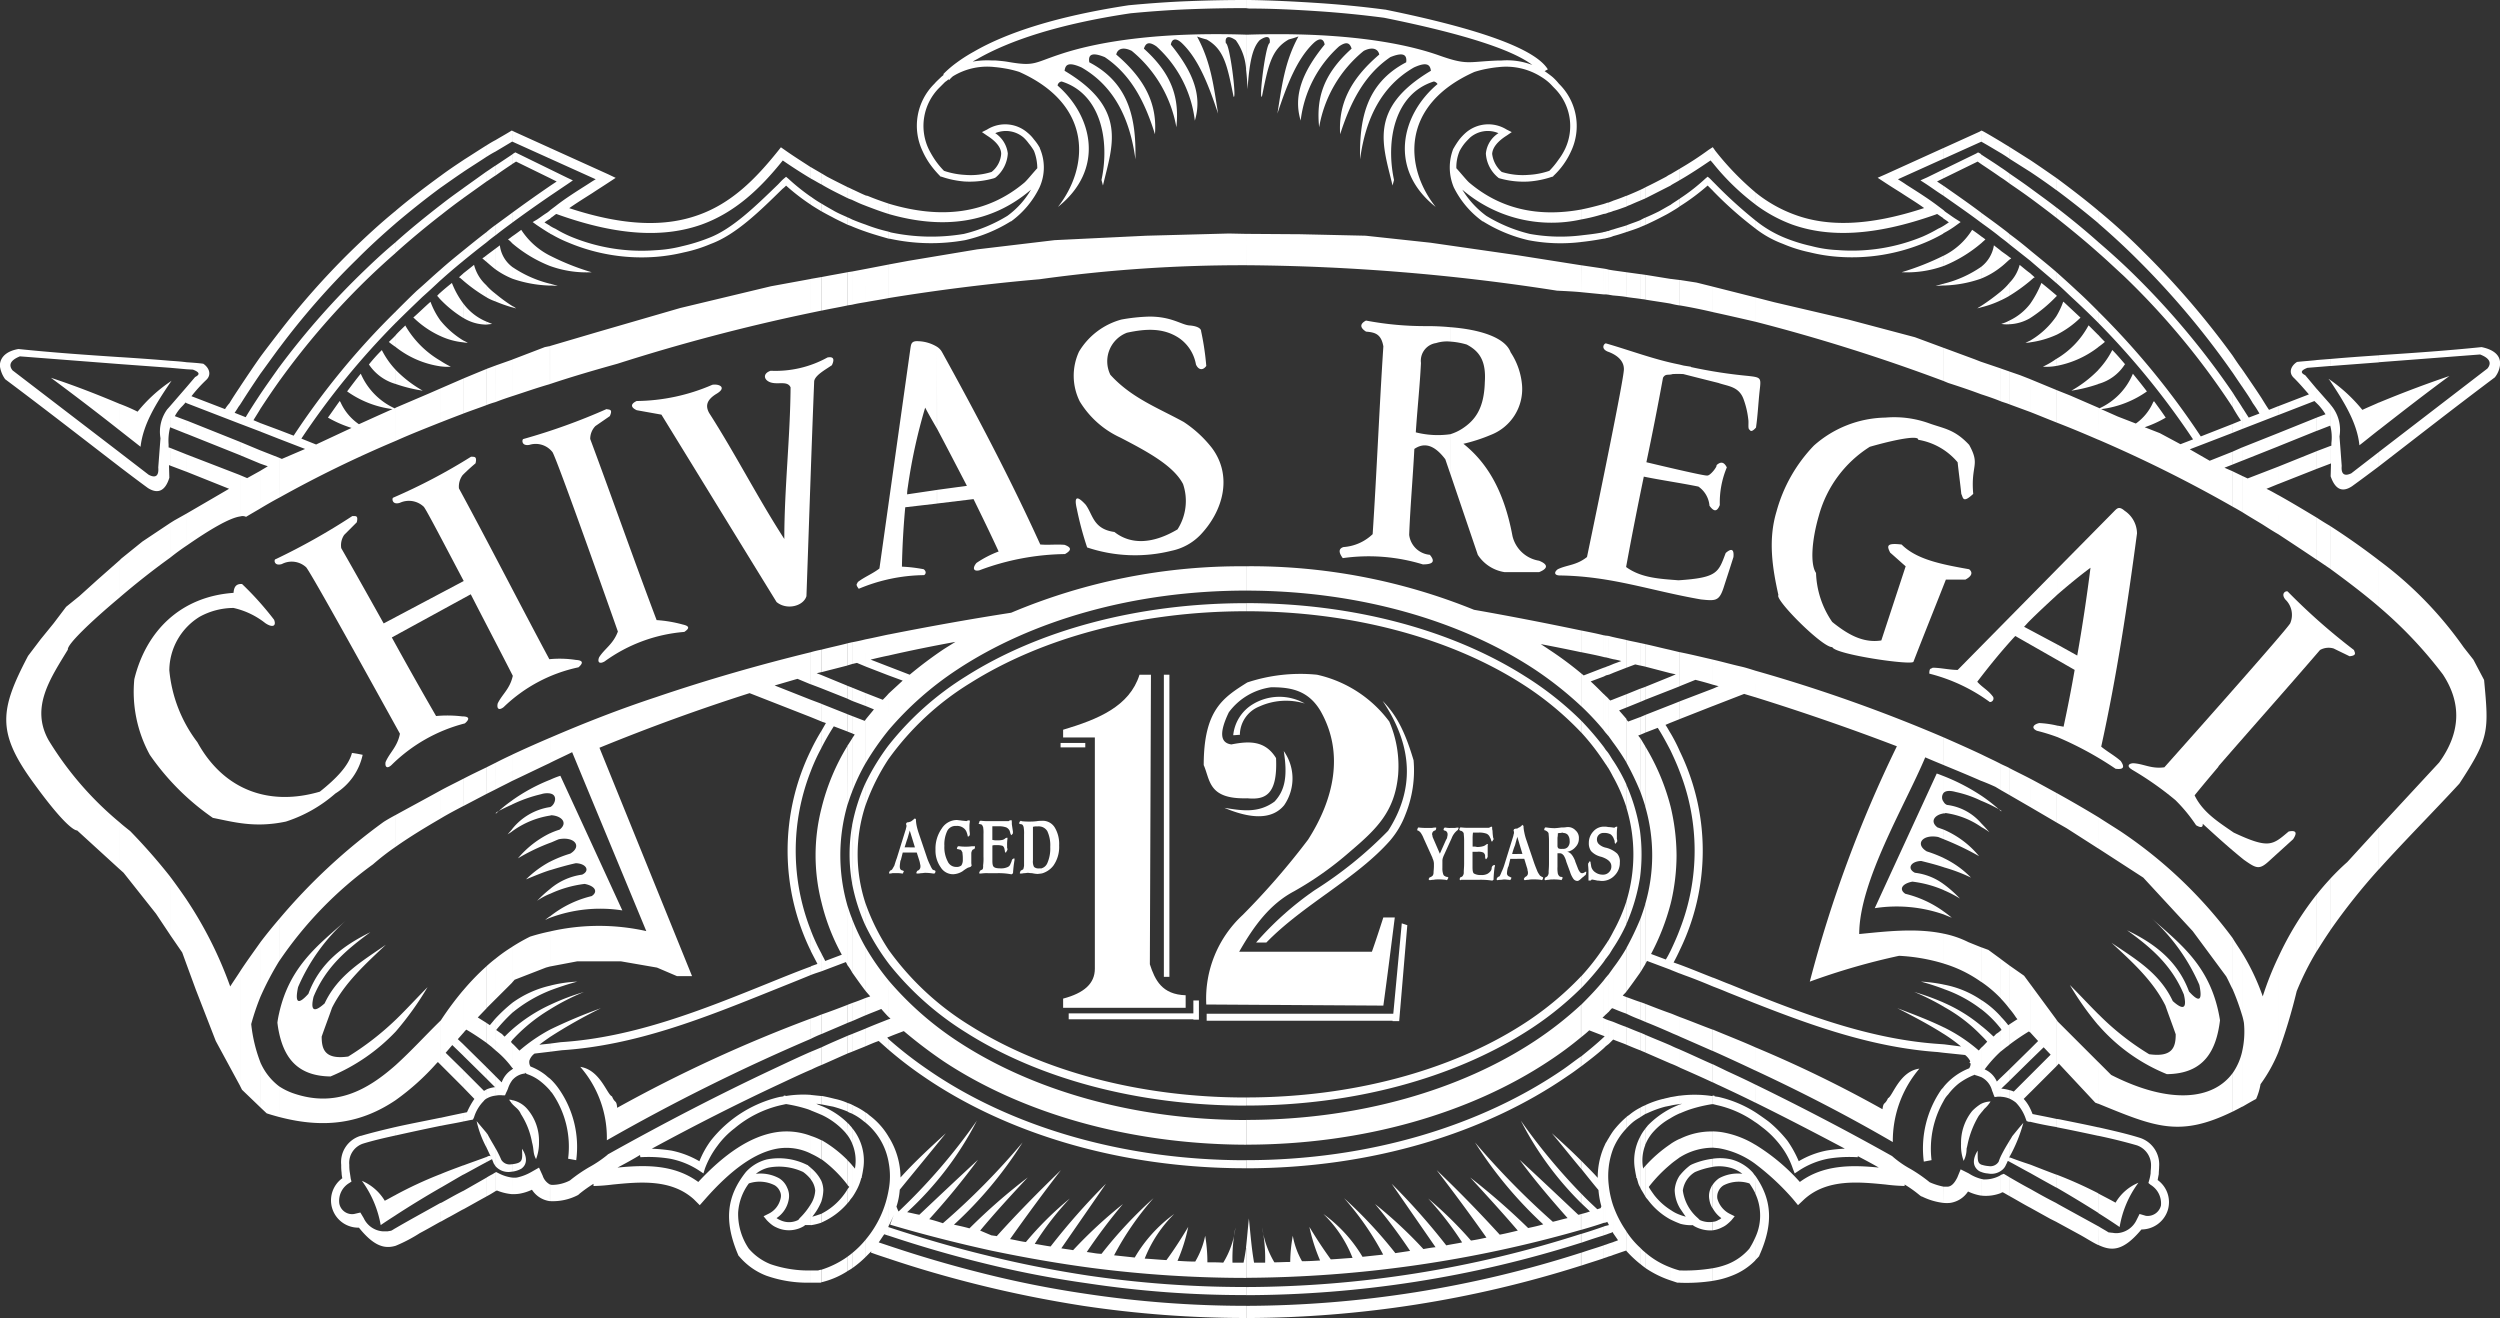 <svg id="Group_3452" data-name="Group 3452" xmlns="http://www.w3.org/2000/svg" width="258.374" height="136.221" viewBox="0 0 258.374 136.221">
  <rect x="0" y="0" width="258.374" height="136.221" fill="#333333" stroke="none"/>
  <path id="Path_7002" data-name="Path 7002" d="M258.374,37.4v.343A2.5,2.5,0,0,1,257.841,39c-4.118,3.088-7.968,6.1-11.971,9.188V46.7l11.209-8.616c.457-.572.229-1.068-.763-1.449l-10.446.8v-.724c3.469-.229,6.9-.458,10.6-.839,1.106.229,1.83.724,1.906,1.525M245.869,89.823V85.515l6.214-6.71c2.211-3.05,2.364-6.1.381-9.112a43.986,43.986,0,0,0-6.6-6.977v-4.8a39.134,39.134,0,0,1,8.769,9l.991,1.258,1.106,2.1c.5,5.338.534,5.986-2.554,10.713-2.631,2.859-5.566,5.8-8.311,8.845m0-45.407c2.44-1.906,4.842-3.774,7.282-5.566-2.364.8-4.8,1.716-7.282,2.745Zm0-7.7v.724l-5.033.381V37.1c1.716-.153,3.355-.267,5.033-.381m0,4.88v2.821c-.686.534-1.334,1.068-2.021,1.6-.229-2.326-1.6-4.5-3.012-6.634v-.114a16.368,16.368,0,0,1,3.317,3.088c.572-.267,1.144-.5,1.716-.763m0,5.109-2.859,2.211c-.724.343-1.068.076-.991-.763-.076-1.029-.152-2.059-.229-3.05a3.945,3.945,0,0,0-.686-2.974l-.267-.343V44a4.751,4.751,0,0,1,.114,1.792v.267l-.114.038v1.83l.076-.038-.038,1.334c.458,1.334,1.182,1.716,2.211,1.029.953-.686,1.868-1.373,2.783-2.059Zm0,11.209v4.8c-1.6-1.373-3.317-2.669-5.033-3.927V54.367q2.573,1.658,5.033,3.546m0,27.6v4.308a64.2,64.2,0,0,0-5.033,6.329V90.814c.534-.572,1.144-1.182,1.754-1.716ZM240.837,37.1v.724l-1.411.114V37.21c.457-.038.953-.076,1.411-.114m0,2.173v.114l-.191-.229Zm0,2.516V44H240.8l-1.373.534V43.158l.915-.343a7.154,7.154,0,0,0-.686-.915l-.229-.229V40.184Zm0,4.308v1.83l-1.411.534v-1.83Zm0,8.273v4.423c-.458-.305-.953-.648-1.411-.953V53.49c.457.305.953.61,1.411.877m0,36.448v5.338c-.5.724-.953,1.449-1.411,2.173V92.454c.457-.572.915-1.106,1.411-1.639m-1.411-53.6v.724l-.953.076c-.686.267-.762.5-.229.763l1.182,1.411v1.487l-.229-.229-3.736,1.449v-.915l3.164-1.22c-.5-.572-.953-1.106-1.525-1.678-.648-.572-.305-1.3.3-1.678.686-.076,1.373-.114,2.021-.191m0,5.948V44.53l-3.965,1.6V44.759Zm0,3.469v1.83l-3.965,1.563V48.228Zm0,6.863v4.346c-1.3-.877-2.631-1.754-3.965-2.631V51.164c1.3.724,2.631,1.525,3.965,2.326m0,38.964v5.871a29.637,29.637,0,0,0-2.059,4.118,59.026,59.026,0,0,1-1.906,6.329V98.935a32.363,32.363,0,0,1,3.965-6.481m-3.965-50.478v.915l-3.736,1.449V42.09c.229.343.458.724.686,1.068l1.106-.419a10.583,10.583,0,0,0-.686-1.068c-.343-.61-.724-1.144-1.106-1.716V38.163c.648.953,1.334,1.944,1.982,2.936.191.305.534.877.8,1.258Zm0,2.783v1.373l-3.736,1.487V46.246Zm0,3.469V50.02l-1.22.5c.419.191.8.419,1.22.648v4.041c-.534-.305-1.068-.648-1.6-.991-.686-.419-1.411-.839-2.135-1.3V49.181l.572.267Zm0,50.707v9.836a15.724,15.724,0,0,1-1.83,3.279,6.271,6.271,0,0,1-.458,1.525c-.5.267-.953.534-1.411.8h-.038v-5.681a9.313,9.313,0,0,0,.191-2.974,6.093,6.093,0,0,0-.191-.8V98.477a23.088,23.088,0,0,1,2.135,4.5,31.85,31.85,0,0,1,1.6-4.041m-3.736-60.772v1.792c-.343-.5-.648-.953-.953-1.411V36.791c.3.458.61.915.953,1.373m0,3.927V44.34l-.953.381v-.915l.839-.343c-.3-.419-.572-.877-.839-1.334V40.6c.3.5.648.991.953,1.487m0,4.156v1.373l-.953.381V46.665Zm0,2.936v3.736c-.343-.191-.648-.381-.953-.534v-3.66Zm0,49.3v6.443a24.967,24.967,0,0,0-.953-2.631v-5.3c.3.5.648.991.953,1.487m0,10.218v5.681c-.343.191-.648.343-.953.5v-4a6.276,6.276,0,0,0,.953-2.173m-10.713,13.534a10.557,10.557,0,0,0-1.944,4.575c-.724-.5-1.487-.991-2.211-1.449v-2.021c.572.305,1.182.61,1.792.953a4.877,4.877,0,0,1,2.364-2.059m9.76-85.439v1.754a85.264,85.264,0,0,0-9.913-11.781c-1.3-1.3-2.631-2.516-4-3.7v-1.3a62.278,62.278,0,0,1,4.689,4.27,86.651,86.651,0,0,1,9.226,10.751m0,3.813A81.148,81.148,0,0,0,220.02,27.87c-1.029-.991-2.1-1.944-3.164-2.859v1.106c.877.763,1.716,1.563,2.593,2.364a77.531,77.531,0,0,1,11.323,13.649Zm0,3.2-3.317,1.3a81.262,81.262,0,0,0-10.6-12.924V33.36a81.236,81.236,0,0,1,9.8,12.048l-1.3.5-2.135-1.144-1.563-.61a11.57,11.57,0,0,0,2.173-.991c-.381-.572-.8-1.144-1.22-1.716,0,.038-.038.076-.076.114a5.235,5.235,0,0,1-1.792,2.211l-1.868-.724-1.716-.763a10.476,10.476,0,0,0,4.728-1.83c-.458-.61-.953-1.22-1.449-1.83A6.777,6.777,0,0,1,216.97,42.2l-.114-.076v3.317a139.177,139.177,0,0,1,13.916,6.939v-3.66l-.877-.381.877-.343V46.665l-2.4.953-2.059-1.182,4.461-1.716Zm0,53.185v5.3c-.229-.419-.419-.877-.686-1.373l-3.469-4.689L221.507,90.7l-4.651-3.012V84.447c.763.5,1.563.991,2.326,1.487a46.892,46.892,0,0,1,11.59,11.056m0,13.878v4c-5.528,2.707-8.044,1.6-13.916-.8v-4.308l1.334,1.334c5.986,3.05,10.523,2.631,12.581-.229m-13.916,17.8c1.372.648,2.554.686,4.461-1.6a2.862,2.862,0,0,0,2.707-1.944,2.821,2.821,0,0,0-1.029-3.164c.038-.229.076-.419.114-.61,0-.267.038-.534.038-.8a2.881,2.881,0,0,0-2.059-2.974c-1.22-.381-2.707-.724-4.232-1.068v.877c1.449.305,2.821.648,4,.991a2.174,2.174,0,0,1,1.449,2.211c0,.191-.038.419-.038.686a4.9,4.9,0,0,1-.153.724l-.076.267.229.191a2.242,2.242,0,0,1,1.068,2.135,1.41,1.41,0,0,1-1.563,1.067l-.648-.191-.305.61a2.376,2.376,0,0,1-2.021,1.373,1.856,1.856,0,0,1-.458-.038c-.152,0-.3-.038-.419-.038-.343-.229-.724-.419-1.068-.648Zm0-22.723a18.678,18.678,0,0,0,7.091,5.071c3.851-.038,5.109-2.44,5.49-5.566-.877-5.566-4.118-7.892-7.091-10.561a20.034,20.034,0,0,1,4.956,6.9c.343,1.639,0,1.868-1.068.686-1.182-3.2-3.622-4.994-6.405-6.329,2.326,1.678,4.575,3.508,5.871,6.634q.515,2.173-1.144.686c-1.372-2.936-3.927-4.384-6.329-6.024,2.1,1.944,4.27,3.889,5.566,6.481.343.991.724,1.983,1.067,2.974,0,1.3-.305,2.4-2.745,2.059a27.2,27.2,0,0,1-5.261-4.156Zm0-66.262a4.724,4.724,0,0,0,2.745-2.021h.038c-.457-.534-.877-1.029-1.334-1.487a8.716,8.716,0,0,1-1.449,2.059Zm0-3.813a8.375,8.375,0,0,0,.686-.534c-.229-.229-.458-.458-.686-.724Zm0,89.48q-2.173-1.373-4.346-2.631v-1.334a43.456,43.456,0,0,1,4.346,1.944Zm0-103.586v1.3q-2.116-1.773-4.346-3.431V18.376c1.487,1.106,2.936,2.211,4.346,3.393m0,3.241c-1.411-1.258-2.859-2.44-4.346-3.584v1.068c1.487,1.182,2.936,2.364,4.346,3.622Zm0,7.168V33.36c-.915-.915-1.83-1.792-2.783-2.669-.534-.5-1.029-.991-1.563-1.449V28.1c.724.648,1.449,1.3,2.135,1.944.763.686,1.487,1.411,2.211,2.135m0,2.44v1.258a10.1,10.1,0,0,1-4.346,1.944V37.1a8.855,8.855,0,0,0,3.317-3.431l.038-.038.991.991m0,3.622v1.449a15.573,15.573,0,0,1-2.783.686,12.478,12.478,0,0,0,2.783-2.135m0,3.889-2.9-1.258L212.51,40.3v3.355c1.487.572,2.936,1.182,4.346,1.792Zm0,42.319v3.241l-3.279-2.1-1.067-.61v-3.05q2.173,1.2,4.346,2.516m0,20.359v1.144a29.486,29.486,0,0,1-2.936-4.156c.991.991,1.944,2.021,2.936,3.012m0,4.956-4.194-4.194-.152-.229v4.88l.267-.3,3.774,4.041.305.114Zm0,6.748v.877c-1.411-.305-2.859-.61-4.232-.877l-.114-.038v-.839l.3.038c1.3.267,2.669.534,4.041.839m0,10.218c-1.449-.8-2.783-1.525-4.156-2.288l-.191-.114v1.944l2.516,1.373c.686.381,1.258.763,1.83,1.029Zm-4.346-92.11a9.875,9.875,0,0,0,2.516-1.792l-1.754-1.639h-.038a7.962,7.962,0,0,1-.724,1.525Zm0-3.965.038-.038.038-.038-.076-.076Zm0,92.072c-.915-.5-1.792-.991-2.669-1.487v-.877c.877.343,1.754.686,2.669,1.029Zm0-104.349v1.258c-.877-.648-1.754-1.258-2.669-1.868v-1.22c.915.61,1.792,1.22,2.669,1.83m0,3.05c-.877-.686-1.792-1.334-2.669-1.983v1.029c.877.648,1.792,1.334,2.669,2.021Zm0,6.672v1.144c-.877-.763-1.792-1.525-2.669-2.288V25.887c.877.724,1.792,1.449,2.669,2.211m0,2.4c-.5-.419-.991-.839-1.525-1.258a10.411,10.411,0,0,1-1.144,2.135v1.487a14.87,14.87,0,0,0,2.669-2.211Zm0,2.211v1.906a9.664,9.664,0,0,1-2.669.763V35.19a8.45,8.45,0,0,0,2.669-2.478m0,4.384v.724a5.537,5.537,0,0,1-1.373.076,8.088,8.088,0,0,0,1.373-.8m0,3.2v3.355c-.877-.343-1.792-.724-2.669-1.068V39.193Zm0,41.633v3.05l-2.669-1.563V80.482c.877.458,1.754.953,2.669,1.449m0,23.409v4.88l-2.669,2.669V111.1l2.1-2.1-.724-.763-1.373,1.334V108.39l.8-.8-.8-.877v-4.994Zm0,10.294v.839c-.953-.153-1.868-.343-2.669-.534V114.6c.076.152.152.343.229.534.724.152,1.563.305,2.44.5m0,8.693v1.944l-.61-.305-2.059-1.144v-1.944c.877.5,1.754.991,2.669,1.449m-2.669-95.313c.114-.114.229-.191.343-.305.038,0,.076-.038.114-.038-.152-.153-.305-.267-.458-.419Zm0,92.225c-.724-.381-1.449-.8-2.173-1.182v-.419h.114c.686.267,1.373.5,2.059.724Zm-2.173-3.317a5.648,5.648,0,0,0,.305-.5l.686-.839.458-.534a15.445,15.445,0,0,1-1.449,3.546Zm2.173-101.375v1.22l-2.173-1.373v-1.22l2.173,1.373m0,2.9v1.029c-.724-.534-1.449-1.029-2.173-1.525V17.919c.724.5,1.449.991,2.173,1.525m0,6.443v1.068l-2.173-1.716V24.171q1.087.8,2.173,1.716m0,2.364v.763a17.858,17.858,0,0,1-2.173,1.563V29.242a4.086,4.086,0,0,0,1.068-1.868c.381.305.724.61,1.106.877m0,3.126v1.487a4.624,4.624,0,0,1-2.173.648v-.381a5.823,5.823,0,0,0,2.173-1.754m0,3.813v.191a2.174,2.174,0,0,1-.5.038c.191-.076.343-.153.5-.229m0,4v3.393l-2.173-.8V38.392l1.106.381Zm0,41.29v2.936l-2.173-1.258V79.377c.724.381,1.449.724,2.173,1.106m0,21.236v4.994l-.152-.114a23.551,23.551,0,0,0-2.021,1.373v-2.1c.305-.191.572-.381.839-.534l-.152-.191a8.182,8.182,0,0,0-.686-.915V99.774l1.525,1.068Zm0,6.672v1.182l-2.173,2.135v-1.182Zm0,2.707-1.716,1.716a2.149,2.149,0,0,0-.458-.153v.877a2.992,2.992,0,0,1,.686.419,4.483,4.483,0,0,1,1.029,1.716l.076.191.229.076h.152V114.6a4.04,4.04,0,0,0-.686-1.029l.686-.686Zm0,11.781v1.944c-.724-.381-1.411-.8-2.173-1.22v-1.944c.724.419,1.449.839,2.173,1.22M207.668,26.84l.152-.114.038-.038-.191-.114Zm0,93.216-.153-.076c-.076.114-.114.267-.191.381a1.3,1.3,0,0,1-.534.648v-1.525c.343-.686.534-.991.877-1.563v2.135Zm0-104.882v1.22c-.267-.191-.572-.381-.877-.572V14.64c.3.191.61.381.877.534m0,2.745v1.029c-.267-.191-.572-.419-.877-.61V17.309c.3.191.61.419.877.61m0,6.253v1.068c-.267-.229-.572-.458-.877-.686V23.485c.3.229.61.458.877.686m0,2.4v.267c-.305.267-.572.534-.877.763V25.925c.3.229.61.419.877.648m0,2.669v1.334a9.227,9.227,0,0,1-.877.458v-.915a6.338,6.338,0,0,0,.877-.877m0,3.889v.381a3.166,3.166,0,0,1-.839-.038,4.27,4.27,0,0,0,.839-.343m0,5.261v3.393c-.267-.114-.572-.191-.877-.305V38.087Zm0,40.985V82.16l-.877-.5V78.957c.3.152.61.267.877.419m0,20.4v4.461a11.352,11.352,0,0,0-.877-1.029V99.125Zm0,6.1v2.1a2.114,2.114,0,0,1-.305.229l-.572.458v-2.173l.076-.038-.076-.114v-1.258a8.377,8.377,0,0,1,.762.877Zm0,4.651v1.182l-.839.8a4.729,4.729,0,0,1,.839.153v.877a2.718,2.718,0,0,0-.877-.191v-1.983Zm0,11.133V123.6c-.229-.114-.458-.267-.686-.381a.644.644,0,0,0-.191.076v-1.868l.3-.114.381.229Zm-.877-37.82v-.076c.076.038.076.076,0,.076m0,37.172a1.75,1.75,0,0,1-1.334.267,2.226,2.226,0,0,1-.686-.152v-.763a2.952,2.952,0,0,0,.762.152,1.009,1.009,0,0,0,1.029-.457,4.437,4.437,0,0,1,.229-.572Zm0-106.369v1.182c-.648-.381-1.334-.8-2.021-1.182V13.5h.038l.229.114c.61.343,1.182.686,1.754,1.029m0,2.669v1.029c-.648-.458-1.334-.915-2.021-1.373v-.991c.686.458,1.372.877,2.021,1.334m0,6.176v1.068c-.648-.534-1.334-1.029-2.021-1.525V22c.686.5,1.372.991,2.021,1.487m0,2.44V27.6a8.052,8.052,0,0,1-2.021,1.182v-1.22a3.5,3.5,0,0,0,1.3-2.211c.229.191.5.381.724.572m0,4.194v.915a10.293,10.293,0,0,1-2.021.724v-.153a21.574,21.574,0,0,0,2.021-1.487m0,7.968V41.48c-.648-.267-1.334-.5-2.021-.724V37.4Zm0,40.87v2.707l-.572-.343c-.5-.229-.953-.419-1.449-.61V77.966c.686.343,1.372.648,2.021.991m0,4.8v.076a16.963,16.963,0,0,0-2.021-1.6v.534a16.314,16.314,0,0,1,2.021.991m0,15.364V103.2a12.345,12.345,0,0,0-2.021-1.716V97.905l.724.267Zm0,5.948v1.258a11.264,11.264,0,0,0-2.021-2.021v-.953a9.473,9.473,0,0,1,2.021,1.716m0,1.411a2.448,2.448,0,0,1-.5.381,1.763,1.763,0,0,1-.267.267,16.332,16.332,0,0,0-1.258-1.106v.991c.229.229.419.419.61.648-.191.191-.381.419-.61.61v3.05a2.161,2.161,0,0,1,1.106,1.373c.038.114.114.267.153.419l.114.267.305-.038h.343v-1.983l-.419.419a2.375,2.375,0,0,0-1.258-1.258,13.041,13.041,0,0,1,1.678-1.868Zm0,14.945V123.3a4.305,4.305,0,0,1-2.021.267v-1.716c.076,0,.114,0,.152.038a3.323,3.323,0,0,0,1.754-.381Zm-2.021-6.443v-.915a2.338,2.338,0,0,1,.953-.229,3.5,3.5,0,0,1-.648.763Zm0-29.509V85.1c.3.305.572.61.839.915a6.27,6.27,0,0,0-.839-.534m0-60.352c.152-.153.3-.267.419-.381a3.994,3.994,0,0,0-.419-.305Zm0,96a1.141,1.141,0,0,1-.305-.153c-.648-.5-.572-1.258-.076-2.059v.305c0,.648,0,.991.381,1.144Zm0-107.627V14.64l-3.889,1.754V15.288l3.7-1.678Zm0,2.478-.114-.114-.229-.114-.191.114L200.882,17.5v.915l3.508-1.716.381.267Zm0,6.024v1.029c-1.258-.953-2.593-1.868-3.889-2.783V19.215c1.3.915,2.631,1.83,3.889,2.783m0,2.44v.686a14.185,14.185,0,0,1-3.889,2.364V26.421a7.267,7.267,0,0,0,2.936-2.669c.343.229.648.458.953.686m0,3.126v1.22a12.583,12.583,0,0,1-3.889.724v-.191a11.734,11.734,0,0,0,3.889-1.754m0,4.041v.153c-.114.038-.267.076-.419.114.152-.114.3-.191.419-.267m0,5.8v3.355c-1.106-.419-2.249-.8-3.431-1.182l-.458-.191V35.952l3.2,1.182Zm0,40.565v2.745c-1.3-.572-2.593-1.106-3.889-1.639V76.212c1.3.572,2.593,1.144,3.889,1.754m0,4.27a20.806,20.806,0,0,0-3.889-2.021v1.716c.191-.191.572-.267,1.258-.076a11.408,11.408,0,0,1,2.631.915Zm0,2.859v.381a8.467,8.467,0,0,0-3.7-1.449.286.286,0,0,1-.191.038V82.884a.651.651,0,0,0,.343.305A5.565,5.565,0,0,1,204.77,85.1m0,12.81v3.584a13.2,13.2,0,0,0-3.889-1.906V96.495a10.129,10.129,0,0,1,2.554.877Zm0,5.452v.953a13.71,13.71,0,0,0-3.889-2.1v-.458a10.154,10.154,0,0,1,3.889,1.6m0,2.669a16.016,16.016,0,0,0-3.889-2.4v.419a16.222,16.222,0,0,1,3.889,2.974Zm0,2.249v3.05a7.2,7.2,0,0,0-.686-.229l.038-.076-.076.076-.114.038a7.112,7.112,0,0,0-1.487.839,6.263,6.263,0,0,0-1.106,1.144,2.5,2.5,0,0,0-.458.648v-1.449a6.415,6.415,0,0,1,2.631-1.906.923.923,0,0,0,.153-.5l-.114-.076c0-.038.038-.076.076-.153a1.9,1.9,0,0,0-.534-.648l-2.211-.229v-.877l1.792.229a16.659,16.659,0,0,0-1.792-1.3v-.686a16.592,16.592,0,0,1,3.622,2.4c.114-.114.191-.229.267-.305m0,5.8a4.654,4.654,0,0,0-.953.763,5.217,5.217,0,0,0-1.144,3.393,4.567,4.567,0,0,0,.267,1.754,2.652,2.652,0,0,0,.305-1.258c.038-.152.076-.3.114-.5a9.582,9.582,0,0,1,1.144-2.9l.267-.343Zm0,7.778a4.223,4.223,0,0,1-1.3-.572l-.839-.419-.343.839c-.305.61-.61.915-.991.953h-.419v1.678a3.681,3.681,0,0,0,.648,0,2.669,2.669,0,0,0,1.868-1.182,5.155,5.155,0,0,0,1.3.419h.076Zm-3.889-27.336v-.305c.267.191.572.419.839.648-.267-.114-.572-.229-.839-.343m0-2.516v-.61a12.326,12.326,0,0,1,1.678,1.487A11.8,11.8,0,0,0,200.882,92m0-2.364v-.953A9.817,9.817,0,0,1,203.7,90.7a17.041,17.041,0,0,0-2.821-1.067m0-2.9v-.991a9.662,9.662,0,0,1,3.66,2.745,29.4,29.4,0,0,0-3.66-1.754m0-62.64a9.775,9.775,0,0,0,1.334-.839l.419-.305-.419-.267c-.381-.229-.724-.5-1.068-.724-.038-.038-.114-.076-.152-.114l-.114-.114v.877a4.626,4.626,0,0,1,.534.381c-.191.114-.343.229-.534.343Zm0-8.807v1.106l-4.728,2.135c.3.191.61.381.877.572,1.144.724,2.288,1.449,3.241,2.173l.61.458v.877l-.114-.114c-.191-.114-.381-.267-.572-.381l-.076.038c-6.519,2.326-11.209,2.364-14.869,1.068a15.017,15.017,0,0,1-3.851-2.1V19.863a14.191,14.191,0,0,0,4.194,2.364c3.279,1.182,7.473,1.182,13.268-.724-.724-.534-1.563-1.029-2.364-1.563-.61-.381-1.22-.763-1.678-1.068l-.762-.5L194.9,18Zm0,2.211-1.716.839-.686.305.648.419c.572.381,1.144.8,1.754,1.182V19.215l-.686-.458.686-.343Zm0,5.833a4.166,4.166,0,0,1-.572.305,15.158,15.158,0,0,1-1.563.8,19.076,19.076,0,0,1-8.807,1.411,12.89,12.89,0,0,1-2.745-.419,17.085,17.085,0,0,1-2.707-.839,11.949,11.949,0,0,1-3.088-1.83V23.6a10.692,10.692,0,0,0,2.859,1.6,14.721,14.721,0,0,0,2.783.877,17.215,17.215,0,0,0,2.859.458,19.488,19.488,0,0,0,9.112-1.487,16.2,16.2,0,0,0,1.639-.8.8.8,0,0,0,.229-.152Zm0,3.088v1.068a11.159,11.159,0,0,1-4.346.648,27.1,27.1,0,0,0,4.346-1.716m0,2.9v.191c-.267,0-.534.038-.839.038.3-.076.572-.153.839-.229m0,6.634v3.431A190.4,190.4,0,0,0,181.4,33.245V30.729l1.944.5,7.663,1.792,6.9,1.83Zm0,40.26v2.859c-.648-.267-1.3-.534-1.906-.8-2.1,4.994-6.824,12.81-6.824,18.262,2.745-.267,5.871-.648,8.731-.038v3.088a19.1,19.1,0,0,0-4.613-.8,69.905,69.905,0,0,0-9.226,2.669,130.264,130.264,0,0,1,9-24.324c-4.88-1.868-9.76-3.546-14.64-5.071V69.312a160.9,160.9,0,0,1,19.482,6.9m0,4c-.229-.076-.458-.191-.724-.267-2.135,4.651-4.27,9.264-6.405,13.916a14.773,14.773,0,0,1,7.129.648v-.305a11.34,11.34,0,0,0-3.965-1.83c-.648-.419-.419-1.029.724-1.258a11.645,11.645,0,0,1,3.241.877v-.61a6.208,6.208,0,0,0-2.974-1.182c-.839-.419-.458-1.182.648-1.22.762.191,1.525.381,2.326.648v-.953a13.941,13.941,0,0,0-1.754-.686c-1.258-.763-.419-1.792,1.182-1.487l.572.229v-.991c-.229-.076-.419-.152-.648-.229-.8-.61-.305-1.3.648-1.449V82.884a.746.746,0,0,1,0-.953Zm0,21.541a16.027,16.027,0,0,0-2.364-.305,24.416,24.416,0,0,1,2.364.763Zm0,1.868v.419a25.284,25.284,0,0,0-3.05-1.525,26.3,26.3,0,0,1,3.05,1.106m0,2.554v.686c-1.487-.953-3.164-1.83-4.8-2.669,1.6.61,3.241,1.22,4.8,1.983m0,1.754-.534-.038c-6.6-.457-12.81-2.669-18.948-5.109v.915c6.1,2.4,12.276,4.575,18.872,5.033l.61.076Zm0,4.384v1.449a9.907,9.907,0,0,0-1.258,6.138l-.8.152a10.675,10.675,0,0,1,1.83-7.473,1.659,1.659,0,0,0,.229-.267m0,10.332a6.913,6.913,0,0,1-1.449-.457,15.705,15.705,0,0,0-1.982-1.373,10.371,10.371,0,0,1-1.868-1.3l-.038-.038-.076-.038c-4.689-2.631-9.379-5.071-14.068-7.358v1.868c3.088,1.525,6.176,3.126,9.264,4.766a15.513,15.513,0,0,0-1.868.191,9.058,9.058,0,0,0-2.9,1.106,11.439,11.439,0,0,0-1.182-2.135,13.15,13.15,0,0,0-1.906-1.944c-.457-.343-.953-.686-1.411-.991v1.029c.305.191.572.419.877.648a9.781,9.781,0,0,1,1.754,1.792,8.18,8.18,0,0,1,1.258,2.364l.191.5.458-.305a8.368,8.368,0,0,1,3.012-1.22A13.538,13.538,0,0,1,192,119.6v-.114c.724.381,1.449.763,2.173,1.182-2.669-.267-5.681-.343-8.159,1.487A20.6,20.6,0,0,0,181.4,118.3v1.983a25.651,25.651,0,0,1,3.889,3.622l.534.648.648-.61c2.364-2.135,5.643-1.792,8.388-1.525a18.775,18.775,0,0,0,1.982.152v-.152a12.655,12.655,0,0,1,1.6,1.144l.114.076.114.038a6.816,6.816,0,0,0,2.211.648ZM181.4,130.274V127.91a5.328,5.328,0,0,0,.5-2.593,5.241,5.241,0,0,0-.5-1.983V121.5c1.6,2.288,2.021,4.728.419,8.273v.038l-.038.038c-.114.153-.267.267-.381.419m0-19.634v-2.4a126.747,126.747,0,0,1,13.153,6.405c.114-.839.229-.381.572-1.144.457-.152,1.182-2.783,3.241-3.05a11.541,11.541,0,0,0-2.745,7.587c-4.651-2.707-9.379-5.147-14.221-7.4m0-90.776v1.258a24.422,24.422,0,0,1-4.384-4.27V15.212l.267.381a29.189,29.189,0,0,0,4.118,4.27m0,2.9a46.386,46.386,0,0,1-4.079-3.7l-.305-.305v.953A38.109,38.109,0,0,0,181.4,23.6Zm0,7.968v2.516c-1.487-.343-2.974-.686-4.384-.991V29.623Zm0,38.583v2.745l-1.144-.343-3.241,1.258V71.18l.61-.267c-.229-.038-.419-.114-.61-.152V68.168c.991.229,1.944.5,2.936.724.5.114.953.267,1.449.419m0,33.474v.915l-2.859-1.144c-.534-.229-1.029-.419-1.525-.61v-.915c.61.229,1.22.5,1.83.724.839.343,1.678.686,2.554,1.029m0,5.452v2.4c-1.449-.686-2.936-1.373-4.384-2.021v-2.211c1.449.61,2.936,1.182,4.384,1.83m0,3.851c-.991-.5-1.982-.953-2.974-1.411-.458-.229-.953-.458-1.411-.686v1.868c.229.114.458.229.724.343,1.22.572,2.44,1.144,3.66,1.754Zm0,2.859v1.029a10.94,10.94,0,0,0-3.927-1.754l-.458-.114v-.877h.153l.038.076c.152.038.3.038.457.076a12.19,12.19,0,0,1,3.736,1.563m0,3.355v1.983a8.9,8.9,0,0,0-3.7-1.6c-.229-.038-.458-.038-.686-.076V116.93a7.4,7.4,0,0,1,.915.076,9.655,9.655,0,0,1,3.469,1.3m0,3.2c-.114-.114-.191-.267-.3-.381a4.56,4.56,0,0,0-2.173-1.3,5.239,5.239,0,0,0-1.906-.076v.839a4.243,4.243,0,0,1,1.716.076,3.354,3.354,0,0,1,1.334.648,4.049,4.049,0,0,0-2.4.458,2.612,2.612,0,0,0-.648.648V124.9a3.052,3.052,0,0,0,.877.991.83.83,0,0,1-.3.191,1.135,1.135,0,0,1-.572.191v.877a2.792,2.792,0,0,0,.953-.305,2.162,2.162,0,0,0,.5-.305,4.569,4.569,0,0,0,.457-.419l.343-.419-.458-.229a2.49,2.49,0,0,1-1.334-1.6,1.3,1.3,0,0,1,.114-.762,1.356,1.356,0,0,1,.534-.61,3.46,3.46,0,0,1,2.669-.191,7.285,7.285,0,0,1,.61,1.029Zm0,6.405v2.364a6.73,6.73,0,0,1-2.4,1.563,8.783,8.783,0,0,1-1.983.534v-1.3a8.034,8.034,0,0,0,1.525-.419,5.788,5.788,0,0,0,2.249-1.6,8.336,8.336,0,0,0,.61-1.144m-4.384-112.7v1.639l-.229-.267c-1.068.724-2.1,1.411-3.164,2.021V17.423a32.982,32.982,0,0,0,2.974-1.944Zm0,3.546-.3-.305-.229-.191-.229.191a19.552,19.552,0,0,1-2.631,2.059v.8a22.3,22.3,0,0,0,2.859-2.135l.343.343.191.191Zm0,10.866v2.631c-1.144-.267-2.287-.5-3.393-.686V28.937l1.716.267Zm0,38.545V70.76c-.61-.191-1.182-.343-1.792-.5l-1.6.648V67.405c1.144.229,2.249.5,3.393.762m0,3.012v1.792l-3.393,1.334v-1.83Zm0,29.852v.915c-.991-.419-1.944-.8-2.9-1.144l-.5-.191V99.7l.8.305c.877.343,1.716.686,2.592,1.029m0,5.376v2.211c-1.144-.5-2.249-.991-3.393-1.487v-2.021c1.144.419,2.249.877,3.393,1.3m0,3.584c-1.144-.5-2.249-1.029-3.393-1.525v1.868c1.144.5,2.249.991,3.393,1.525Zm0,3.241v.877h-.076a14.859,14.859,0,0,0-2.249.534c-.343.114-.724.267-1.067.419v-.915c.076-.038.152-.038.191-.076a.414.414,0,0,0-.191.038v-.877a12.046,12.046,0,0,1,3.317.038Zm0,3.7v1.678a6.437,6.437,0,0,0-3.393.991v-1.906a7.325,7.325,0,0,1,3.393-.763m0,2.821v.839a8.019,8.019,0,0,0-1.83.534,2.636,2.636,0,0,0-1.258,1.906,4.563,4.563,0,0,0,1.563,2.859l.191.191a2.385,2.385,0,0,0,1.334.191v.877a3.388,3.388,0,0,1-2.021-.5v-.038a4.222,4.222,0,0,1-1.373-.152v-.915a5.425,5.425,0,0,0,.61.191c-.229-.3-.419-.61-.61-.877v-3.393a5.919,5.919,0,0,1,1.106-1.067h.038l.038-.038a7.748,7.748,0,0,1,2.211-.61m0,2.669a1.546,1.546,0,0,0-.191.343,1.92,1.92,0,0,0-.152,1.22,2.252,2.252,0,0,0,.343.915Zm0,8.654v1.3a18.1,18.1,0,0,1-3.393.191V131.3a17.322,17.322,0,0,0,3.393-.229m-3.393-32.9V96.037a22.384,22.384,0,0,0,0-16.241V77.661a23.43,23.43,0,0,1,0,20.511m0-80.749v1.182c-.3.191-.61.343-.915.534l-.038.038V18c.3-.191.648-.381.953-.572m0,3.088v.8c-.3.229-.648.419-.953.61v-.763c.3-.229.648-.419.953-.648m0,8.426v2.631a8.431,8.431,0,0,1-.953-.191V28.823Zm0,38.468v3.508l-.953.381V69.922l.534-.229-.534-.114v-2.4Zm0,5.071v1.83l-.953.381v-1.83Zm0,5.185V79.8c-.267-.724-.61-1.487-.953-2.211V75.793a17.218,17.218,0,0,1,.953,1.868m0,18.376v2.135c-.191.419-.419.877-.648,1.3l.648.229v.915l-.953-.381V98.249c.343-.724.686-1.487.953-2.211m0,9.074v2.021c-.3-.153-.648-.267-.953-.419V104.73c.3.114.648.267.953.381m0,3.355v1.868a10.363,10.363,0,0,0-.953-.419v-1.868a10.365,10.365,0,0,0,.953.419m0,4.766v.877a8.255,8.255,0,0,0-.953.152v-.877c.3-.038.648-.114.953-.153m0,.915a10.365,10.365,0,0,0-.953.419v.991a7.49,7.49,0,0,1,.953-.5Zm0,3.546V119.6c-.3.229-.648.458-.953.724v-2.1a5.987,5.987,0,0,1,.953-.534m0,3.774v3.393a3.792,3.792,0,0,1-.534-1.868,3.058,3.058,0,0,1,.534-1.525m0,4.079v.915a10.363,10.363,0,0,1-.953-.419v-.991a3.8,3.8,0,0,0,.953.5m0,5.757v1.258h-.267l-.686-.229V131a8.576,8.576,0,0,0,.915.3Zm-.953-37.9V83.38a22.169,22.169,0,0,1,.61,5.033,21.582,21.582,0,0,1-.61,4.994m0-75.412v1.182c-.915.458-1.792.915-2.631,1.334V19.368c.724-.343,1.449-.724,2.173-1.106a2.843,2.843,0,0,1,.458-.267m0,3.164v.763c-.305.191-.61.343-.915.5-.572.305-1.144.572-1.716.839v-.763c.458-.191.953-.419,1.411-.648.419-.229.8-.458,1.22-.686m0,7.663v2.554c-.877-.153-1.754-.267-2.631-.419V28.4Zm0,38.354v2.4l-2.631-.686V66.567c.877.191,1.754.419,2.631.61m0,2.745v1.373l-2.631,1.029V70.989Zm0,2.936v1.83l-.534.229c.191.267.343.572.534.877v1.792c-.419-.8-.839-1.6-1.334-2.364l-1.3.5v-1.83Zm0,10.523a22.972,22.972,0,0,0-2.631-6.253v6.214a17.976,17.976,0,0,1,0,10.1v6.214c.076-.114.114-.229.191-.343l2.44.915V98.249c-.153.3-.305.61-.5.915l-1.525-.572a23.959,23.959,0,0,0,2.021-5.185Zm0,21.35v1.983c-.877-.381-1.754-.763-2.631-1.106v-1.868c.877.343,1.754.686,2.631.991m0,3.317v1.868l-2.631-1.144v-1.83c.877.381,1.754.724,2.631,1.106m0,5.338v.877l-.572.114a10.952,10.952,0,0,0-1.792.648c-.076.038-.191.076-.267.114v-.915a9.45,9.45,0,0,1,1.83-.648h.038c.229-.076.5-.114.763-.191m0,1.182a9.3,9.3,0,0,0-2.364,1.754c-.076.114-.191.229-.267.343v1.678a4.445,4.445,0,0,1,.915-1.449,6.675,6.675,0,0,1,1.716-1.334Zm0,3.66v2.1a14.625,14.625,0,0,0-2.249,2.326v.038c.152.267.343.534.534.8a6.656,6.656,0,0,0,1.716,1.563v.991a7.221,7.221,0,0,1-2.364-2.059,2.1,2.1,0,0,1-.267-.343v-3.126a14.1,14.1,0,0,1,2.631-2.288m0,12.772v1.334a10.568,10.568,0,0,1-2.631-1.3v-1.6A8.439,8.439,0,0,0,172.669,131M170.038,19.368v1.144c-.191.076-.381.152-.534.229V19.634c.152-.076.343-.153.534-.267m0,3.126v.763c-.191.076-.381.153-.534.229v-.724c.152-.076.343-.191.534-.267m0,5.909v2.554c-.191-.038-.381-.038-.534-.076V28.327Zm0,38.163v2.326l-.534-.114V66.452Zm0,4.423v1.334l-.534.229V71.18Zm0,2.9v1.83l-.534.229v-1.83Zm0,3.241v6.214c-.152-.534-.343-1.067-.534-1.6V76.25c.191.305.343.572.534.877m0,16.318v6.214c-.191.305-.343.572-.534.877v-5.49c.191-.534.381-1.068.534-1.6m0,10.294v1.868l-.534-.229v-1.83Zm0,3.2v1.83c-.191-.076-.381-.152-.534-.229v-1.83Zm0,7.282v.915c-.191.114-.381.229-.534.343v-.991a2.539,2.539,0,0,1,.458-.229Zm0,2.44v1.678a4.386,4.386,0,0,0-.229,2.364v.076a1.66,1.66,0,0,1,.229-.267v3.126l-.343-.572a1.781,1.781,0,0,1-.191-.381V117.5a3.9,3.9,0,0,1,.534-.839m0,12.772v1.6a6.517,6.517,0,0,1-.534-.419v-1.678a3.292,3.292,0,0,0,.534.5M169.5,90.7V85.9a18.992,18.992,0,0,1,0,4.8m0-71.065V20.74c-.381.153-.724.305-1.068.458a1.354,1.354,0,0,0-.343.153V20.244c.458-.191.915-.381,1.411-.61m0,3.126v.724c-.458.191-.953.343-1.411.5v-.686c.458-.191.953-.343,1.411-.534m0,5.566v2.554c-.5-.076-.953-.114-1.411-.191V28.136Zm0,38.125v2.326l-.5-.114-.915.343V66.147c.458.114.915.191,1.411.305m0,4.728v1.373l-1.411.572V71.752Zm0,2.936v1.83l-.191.076c.076.076.114.153.191.229v5.49a29.584,29.584,0,0,0-1.411-2.936v-4.5a.684.684,0,0,0,.191.267Zm0,11.781a19.306,19.306,0,0,0-1.411-4.8v2.364a16.544,16.544,0,0,1,0,9.684V95.5a19.791,19.791,0,0,0,1.411-4.8Zm0,9.15v5.49c-.458.648-.915,1.3-1.411,1.944v-4.5a29.584,29.584,0,0,0,1.411-2.936m0,8.5v1.83c-.5-.191-.953-.381-1.411-.61v-1.716c.458.153.915.343,1.411.5m0,3.164v1.83c-.5-.191-.953-.381-1.411-.572v-1.83c.458.191.915.381,1.411.572m0,7.778v.991a6.209,6.209,0,0,0-.648.419,6.85,6.85,0,0,0-.762.724v-1.182a1.613,1.613,0,0,1,.267-.191,5.976,5.976,0,0,1,1.144-.763m0,3.012v5.185a1.8,1.8,0,0,1-.229-.572c-.038-.114-.076-.267-.114-.381l-.076-.076a.037.037,0,0,1,.038-.038c-.076-.3-.114-.572-.152-.8a5.264,5.264,0,0,1,.534-3.317m0,11.438v1.678a11.837,11.837,0,0,1-1.411-1.334v-2.021a8.449,8.449,0,0,0,1.411,1.678M168.094,20.244V21.35c-.458.153-.915.343-1.373.458V20.74c.458-.153.877-.305,1.334-.5Zm0,3.05v.686c-.458.153-.915.305-1.373.419v-.686c.458-.153.915-.267,1.373-.419m0,4.842v2.554c-.458-.076-.915-.114-1.373-.153V27.946Zm0,38.011v2.859l-1.373.534v-.915l.839-.305a6.639,6.639,0,0,0-.839-.191V65.842c.458.114.915.191,1.373.305m0,5.6v1.373l-.763.305c.267.305.5.572.763.877v4.5a24.14,24.14,0,0,0-1.373-2.059V72.285Zm0,9.341a17.638,17.638,0,0,0-1.373-2.478v1.678a17.663,17.663,0,0,1,1.373,3.164Zm0,12.048V95.5a17.638,17.638,0,0,1-1.373,2.478V96.3a17.663,17.663,0,0,0,1.373-3.164m0,4.842v4.5c-.114.153-.267.267-.381.419l.381.152v1.716c-.458-.153-.915-.343-1.373-.534V100.04a19.319,19.319,0,0,0,1.373-2.059m0,8.159v1.83c-.458-.191-.915-.343-1.373-.534v-1.83c.458.191.915.381,1.373.534m0,9.3v1.182a6.644,6.644,0,0,0-1.373,2.1v-1.83a9.712,9.712,0,0,1,1.373-1.449m0,11.819v2.021l-.038-.038c-.458.152-.877.3-1.334.457v-1.334c.191-.076.343-.114.5-.191-.152-.229-.343-.5-.5-.724v-2.859a11.04,11.04,0,0,0,1.373,2.669M166.721,20.74v1.068a2.149,2.149,0,0,1-.458.153V20.931c.153-.076.305-.114.458-.191m0,2.974V24.4a2.149,2.149,0,0,1-.458.153v-.686a2.15,2.15,0,0,1,.458-.153m0,4.232v2.593l-.458-.076V27.87l.229.038Zm0,37.9V68.13l-.458-.114V65.728Zm0,2.783v.915l-.458.191v-.915Zm0,3.66v4.461c-.152-.229-.3-.419-.458-.648V72.247l.153.152Zm0,6.329v1.678c-.152-.305-.3-.572-.458-.839V77.89c.153.229.305.5.458.724m0,17.69v1.678c-.152.229-.3.5-.458.724V97.143c.153-.267.305-.534.458-.839m0,3.736v4.194l-.114-.038a3.437,3.437,0,0,0-.343.381v-3.889c.153-.229.305-.419.458-.648m0,5.566v1.83l-.458.457v-2.44Zm0,11.285v1.83a7.874,7.874,0,0,0-.458,1.868v-2.974c.153-.267.305-.5.458-.724m0,7.7v2.859l-.038-.114a2.9,2.9,0,0,1-.419.153V122.5a9.8,9.8,0,0,0,.458,2.1m0,3.774V129.7a2.149,2.149,0,0,1-.458.152V128.52Zm-.458-107.437V21.96c-.114.038-.191.076-.305.114V21.007a.9.9,0,0,1,.305-.076m0,2.936v.686c-.114.038-.191.038-.305.076v-.686a.9.9,0,0,1,.305-.076m0,4v2.593l-.305-.038V27.793Zm0,37.858v2.288l-.305-.076V65.69Zm0,3.088v.915l-.305.076V68.93Zm0,3.431V76.1c-.114-.114-.191-.229-.305-.343V71.942a2.3,2.3,0,0,1,.305.305m0,5.643v1.563c-.114-.153-.191-.305-.305-.458V77.509a3.332,3.332,0,0,1,.305.381m0,19.253v1.563c-.114.114-.191.267-.305.381V97.6c.114-.153.191-.305.305-.458m0,3.546v3.889c-.114.076-.191.191-.305.267v-3.813c.114-.114.191-.229.305-.343m0,4.766v2.44c-.114.076-.191.153-.305.229V105.34Zm0,12.162v2.974a7.972,7.972,0,0,0,0,1.906v4.079c-.038-.114-.114-.191-.152-.3l-.153.076v-8.235c.114-.153.191-.343.305-.5m0,9v.877l-.305.114v-.915Zm0,1.906v1.334l-.305.114v-1.334Zm-.305-107.513v1.068l-.229.038V21.083Zm0,2.936v.686l-.191.038h-.038v-.686c.076,0,.152-.038.229-.038m0,3.851v2.631h-.229V27.755Zm0,37.9v2.249l-.229-.038V65.652Zm0,3.241v.877l-.229.114v-.915Zm0,3.012v3.813c-.076-.114-.152-.191-.229-.3V71.713l.229.229m0,5.566V79l-.229-.343V77.165l.229.343m0,20.092v1.487l-.229.343V97.944l.229-.343m0,3.431v3.813l-.229.229v-3.736c.076-.114.152-.191.229-.305m0,4.308v2.783l-.229.229v-1.144l.114-.114-.114-.038v-1.83Zm0,12.772v8.235l-.229.038v-7.778c.076-.153.152-.343.229-.5m0,8.578v.915l-.229.076v-.915Zm0,1.944v1.334l-.229.076v-1.334ZM165.73,21.083v1.029a18.763,18.763,0,0,1-2.326.572V21.655c.762-.153,1.525-.343,2.326-.572m0,2.9v.686c-.839.153-1.6.267-2.326.343v-.686c.686-.076,1.411-.153,2.211-.305Zm0,3.774v2.669c-.763-.076-1.563-.153-2.326-.229V27.412Zm0,37.9V67.9c-.763-.191-1.563-.343-2.326-.5V65.156c.762.153,1.563.305,2.326.5m0,3.355v.915l-1.334.5c.458.419.915.877,1.334,1.3V75.45a28.064,28.064,0,0,0-2.326-2.478V69.578c.076.076.191.153.267.229Zm0,8.159a30.235,30.235,0,0,0-2.326-2.707v1.22a24.136,24.136,0,0,1,2.326,2.974Zm0,20.778V99.43a30.236,30.236,0,0,1-2.326,2.707v-1.22a24.135,24.135,0,0,0,2.326-2.974m0,3.393c-.686.839-1.487,1.678-2.326,2.516v3.355c.267-.229.572-.458.839-.724l1.487.572v-1.83l-.114-.038.114-.114Zm0,5.871v1.144c-.724.648-1.525,1.258-2.326,1.868v-1.029c.8-.648,1.6-1.3,2.326-1.982m0,11.4v7.778c-.763.267-1.563.5-2.326.724V125.47a8.279,8.279,0,0,0,.915-.267c-.305-.305-.61-.572-.915-.877v-.991c.534.572,1.106,1.106,1.678,1.639l.343-.114.076-.191a8.631,8.631,0,0,1-.3-1.678c-.61-.724-1.182-1.449-1.792-2.211v-.839c.572.61,1.182,1.182,1.716,1.792a8.014,8.014,0,0,1,.61-3.126m0,8.159c-.763.267-1.563.534-2.326.763v.915c.762-.267,1.563-.534,2.326-.762Zm0,1.944v1.334c-.763.267-1.563.5-2.326.763v-1.334c.762-.267,1.563-.5,2.326-.762M163.4,21.655v1.029A14.147,14.147,0,0,1,151.128,19.6a9.532,9.532,0,0,0,2.478,2.707,15.658,15.658,0,0,0,4.5,1.868,17.947,17.947,0,0,0,5.3.153v.686a17.574,17.574,0,0,1-5.452-.191,15.5,15.5,0,0,1-4.689-1.944h-.038a9.572,9.572,0,0,1-2.974-3.508,5.294,5.294,0,0,1-.038-4.041h.038v-.038a8.76,8.76,0,0,1,.572-.877,5.672,5.672,0,0,1,.648-.686,3.57,3.57,0,0,1,4.232-.343l.534.267-.5.343c-1.029.648-1.487,1.3-1.525,1.906a2.925,2.925,0,0,0,.991,1.868,7.292,7.292,0,0,0,2.745.305,7.852,7.852,0,0,0,2.173-.419,8.282,8.282,0,0,0,.915-1.106,6.58,6.58,0,0,0,.724-1.182,5.529,5.529,0,0,0-1.144-6.291c-.191-.191-.381-.419-.61-.61a5.342,5.342,0,0,0-.686-.5,6.786,6.786,0,0,0-4.461-1.029c-.458.038-.877.114-1.3.191a10.7,10.7,0,0,0-1.182.305c-7.778,3.469-7.168,9.989-4,13.954-4.918-3.889-3.584-9.531.191-12.7a.584.584,0,0,0-.381-.267c-4.041,1.258-4.994,6.062-4.118,10.179l-.153.572c-.953-4.079-2.631-7.93,3.965-11.857-.076-.572-.343-.991-1.754-.343-3.317,1.906-4.994,5.223-5.566,9.493-.076-4,.534-7.816,4.766-10.027.114-.877-.419-1.029-1.639-.534-2.745,1.868-4.156,4.766-5.185,7.968-.191-3.012.953-5.6,4.041-8.235-.114-.572-.686-.839-1.6-.381a13.007,13.007,0,0,0-4.613,7.892c-.3-2.9.343-5.414,3.355-8.121-.191-.61-.534-.763-1.3-.229a12.3,12.3,0,0,0-3.965,7.663c-.762-2.516.114-4.956,2.478-7.854-.076-.534-.458-.8-1.144-.153-1.754,1.678-2.783,4.423-3.736,7.282.458-2.821.724-5.3,2.173-7.968a9.846,9.846,0,0,1-.991.305c-1.83,1.029-2.135,2.745-2.783,5.909-.343.381.381-5.452.8-5.528.114-.724-.3-.8-1.029-.305-.763.8-1.068,2.326-1.258,5.071-.038-.763-.076-1.411-.152-2.021V3.584h.152c8.2-.267,15.059.5,19.673,2.1,3.088,1.106,3.05.686,6.214.572h.343a7.27,7.27,0,0,1,3.2.458c-2.1-1.6-7.206-3.241-15.326-4.88q-3.488-.458-6.977-.686c-2.326-.153-4.651-.267-6.977-.267l-.3-.038V0h.343c2.326.038,4.651.153,6.977.305,2.364.153,4.689.381,7.015.686h.038q14.869,3.031,16.813,6.176l-.343.191a.133.133,0,0,1,.076.038c.267.191.534.381.762.572a5.52,5.52,0,0,1,.648.686,6.111,6.111,0,0,1,1.258,6.977,7.92,7.92,0,0,1-1.83,2.554l-.038.076h-.076a9.545,9.545,0,0,1-2.44.5,9.109,9.109,0,0,1-3.05-.343l-.076-.038-.038-.038a3.482,3.482,0,0,1-1.258-2.478,2.808,2.808,0,0,1,1.3-2.1,2.794,2.794,0,0,0-2.936.458c-.191.191-.381.381-.572.61a5.237,5.237,0,0,0-.5.763,4.28,4.28,0,0,0-.343,1.792c.458.5,1.068,1.258,1.334,1.487,3.241,2.745,7.129,3.584,11.552,2.783m0,5.757-6.519-1.029-9.036-1.3-6.71-.724-6.748-.153-5.6-.038v3.241a216.951,216.951,0,0,1,32.14,2.631c.8.038,1.639.076,2.478.153Zm0,37.744v2.249c-1.411-.305-2.783-.572-4.156-.839.267.191.534.343.8.534a36.286,36.286,0,0,1,3.355,2.478v3.393a37.088,37.088,0,0,0-4.766-3.774c-7.625-5.033-18.186-8.159-29.852-8.159V58.522a61.349,61.349,0,0,1,23.561,4.5c3.7.648,7.4,1.373,11.056,2.135m0,9.3a33.338,33.338,0,0,0-5.8-4.575c-7.4-4.689-17.576-7.549-28.823-7.549v.839c11.056,0,21.121,2.821,28.365,7.4a32.261,32.261,0,0,1,6.253,5.109Zm0,26.459v1.22a33.339,33.339,0,0,1-5.8,4.575c-7.4,4.651-17.576,7.549-28.823,7.549v-.839c11.056,0,21.121-2.821,28.365-7.4a32.261,32.261,0,0,0,6.253-5.109m0,2.936a36.9,36.9,0,0,1-4.766,3.736c-7.625,5.033-18.148,8.159-29.852,8.159V118.3c12.2,0,23.256-3.317,31.263-8.616a36.288,36.288,0,0,0,3.355-2.478Zm0,5.338c-.61.419-1.182.877-1.792,1.3-8.426,5.8-20.016,9.417-32.826,9.417v.839c13,0,24.743-3.66,33.283-9.569.458-.3.877-.61,1.334-.953Zm0,10.751v.839c-.991-1.182-1.983-2.44-3.012-3.66,1.029.915,2.059,1.868,3.012,2.821m0,3.393v.991a33.246,33.246,0,0,1-6.214-8.5,61.3,61.3,0,0,0,6.214,7.511m0,2.135v1.639a127.876,127.876,0,0,1-34.618,4.956v-3.126c.114-.991.191-2.021.3-3.012v0c.153,1.525.267,3.05.534,4.575h1.144a16.609,16.609,0,0,0-.305-3.622,9.606,9.606,0,0,0,1.258,3.584c.534,0,1.106-.038,1.639-.038a15.888,15.888,0,0,1,.267-2.707,8.141,8.141,0,0,0,.953,2.631c.61,0,1.258-.038,1.868-.076a18.246,18.246,0,0,1-1.106-3.469c.686,1.144,1.411,2.249,2.211,3.355.763-.038,1.525-.114,2.249-.152a12.777,12.777,0,0,0-3.012-4.537,14.778,14.778,0,0,1,4.041,4.423c.724-.076,1.411-.152,2.135-.229a29.48,29.48,0,0,0-4.041-5.833,46.142,46.142,0,0,1,5.3,5.681c.5-.076,1.029-.152,1.525-.229a55.048,55.048,0,0,0-3.622-4.842,45,45,0,0,1,4.994,4.651c.419-.076.839-.152,1.258-.191l-4.537-6.558a68.082,68.082,0,0,1,5.643,6.367c.534-.114,1.106-.191,1.639-.305a32.823,32.823,0,0,0-3.508-4.537,39.786,39.786,0,0,1,4.423,4.346c.534-.076,1.068-.191,1.6-.305q-2.459-3.488-5.147-6.977c2.326,2.211,4.5,4.461,6.519,6.672.61-.114,1.22-.267,1.868-.419-1.563-1.83-3.241-3.66-4.918-5.49a70.751,70.751,0,0,1,5.986,5.223c.534-.114,1.068-.229,1.563-.381a42.251,42.251,0,0,1-7.053-8.464,81.16,81.16,0,0,0,8.044,8.2c.5-.114.991-.267,1.525-.381-1.792-2.021-3.508-4.041-4.956-6.024,2.021,1.868,4.041,3.774,6.062,5.681l.191-.038Zm0,2.059a114.13,114.13,0,0,1-34.618,5.49v.839a115.2,115.2,0,0,0,34.618-5.414Zm0,1.944a114.13,114.13,0,0,1-34.618,5.49v1.258a115.2,115.2,0,0,0,34.618-5.414ZM128.787,0V.839q-2.917,0-5.833.114c-2.021.076-4.079.229-6.1.419-7.434,1.106-12.505,2.821-15.784,4.689-.191.114-.381.191-.534.305a8.619,8.619,0,0,1,2.021-.114h.343c.458.038.915.076,1.334.153,2.669.458,2.593.114,5.223-.763,4.613-1.563,11.323-2.326,19.329-2.059V7.206a5.7,5.7,0,0,0-1.068-3.05c-.724-.5-1.144-.419-1.029.305.419.076,1.144,5.909.8,5.528-.648-3.164-.953-4.88-2.783-5.909a9.845,9.845,0,0,1-.991-.305c1.449,2.669,1.716,5.147,2.173,7.968-.953-2.859-1.983-5.6-3.736-7.282-.686-.648-1.068-.381-1.144.153,2.364,2.9,3.241,5.338,2.478,7.854A12.3,12.3,0,0,0,119.522,4.8c-.763-.534-1.106-.381-1.3.229,3.012,2.707,3.66,5.223,3.355,8.121a13.191,13.191,0,0,0-4.613-7.892c-.915-.458-1.487-.191-1.6.381,3.088,2.631,4.232,5.223,4,8.235-.991-3.2-2.4-6.1-5.185-7.968-1.22-.5-1.754-.343-1.6.534,4.232,2.211,4.842,6.024,4.766,10.027-.572-4.27-2.249-7.587-5.566-9.493-1.449-.648-1.678-.229-1.754.343,6.6,3.927,4.918,7.778,3.965,11.857l-.152-.572c.877-4.118-.076-8.921-4.118-10.179a.484.484,0,0,0-.419.419c3.66,3.2,4.88,8.693.038,12.543,3.126-3.965,3.774-10.484-4-13.954a10.7,10.7,0,0,0-1.182-.305c-.419-.076-.877-.153-1.334-.191a6.773,6.773,0,0,0-4.346.953,3.6,3.6,0,0,0-.381.381L98.02,8.2a2.1,2.1,0,0,1-.343.267l-.61.61a5.578,5.578,0,0,0-1.106,6.291,9.451,9.451,0,0,0,.686,1.182,8.282,8.282,0,0,0,.915,1.106,8.135,8.135,0,0,0,2.173.419,7.218,7.218,0,0,0,2.745-.305,2.608,2.608,0,0,0,.991-1.868c0-.61-.457-1.258-1.487-1.906l-.5-.343.534-.267a3.519,3.519,0,0,1,4.194.343,3.722,3.722,0,0,1,.648.686,5.092,5.092,0,0,1,.61.877v.038a4.969,4.969,0,0,1-.038,4.041,9.435,9.435,0,0,1-2.936,3.508h-.038a15.337,15.337,0,0,1-4.728,1.944,19.934,19.934,0,0,1-7.778-.153h-.114v-.724l.229.076a20.31,20.31,0,0,0,7.549.153,15.658,15.658,0,0,0,4.5-1.868,8.831,8.831,0,0,0,2.44-2.707c-4.041,3.469-9.036,4.156-14.716,2.516V21.045c5.452,1.639,10.179,1.068,14.03-2.173.267-.229.877-.991,1.334-1.487a4.979,4.979,0,0,0-.343-1.792,5.448,5.448,0,0,0-.534-.763,4.08,4.08,0,0,0-.534-.61,2.807,2.807,0,0,0-2.936-.458,2.927,2.927,0,0,1,1.3,2.1,3.482,3.482,0,0,1-1.258,2.478l-.076.038-.076.038a9.109,9.109,0,0,1-3.05.343,9.59,9.59,0,0,1-2.4-.5h-.076l-.076-.076a10.264,10.264,0,0,1-1.029-1.22,7.941,7.941,0,0,1-.762-1.334,6.1,6.1,0,0,1,1.22-6.977c.229-.267.458-.458.686-.686.076-.076.191-.153.267-.229l-.038-.076a10.983,10.983,0,0,1,1.372-1.182,16.087,16.087,0,0,1,1.792-1.144c3.355-1.944,8.54-3.66,16.051-4.8h.038c2.059-.191,4.118-.343,6.176-.419C124.86.038,126.8,0,128.787,0m0,24.171L127,24.133l-8.54.229L109,24.819l-8.006.953L93.9,26.955l-2.059.381v3.469c5.147-.839,10.332-1.487,15.593-1.944a151.948,151.948,0,0,1,21.35-1.449Zm0,34.351v2.516c-11.666,0-22.227,3.126-29.852,8.159a33.445,33.445,0,0,0-7.091,6.253V71.675c.457-.419.953-.877,1.449-1.334l-1.449-.534v-.915l2.173.839A42.04,42.04,0,0,1,97.524,67.1c.419-.267.8-.5,1.22-.763-2.288.419-4.575.877-6.9,1.411V65.575c4.232-.839,8.464-1.6,12.658-2.249a61.033,61.033,0,0,1,24.286-4.8m0,3.813h-.038c-11.285,0-21.5,2.859-28.9,7.549a31.055,31.055,0,0,0-8.006,7.129v1.411a29.088,29.088,0,0,1,8.464-7.854c7.282-4.575,17.309-7.4,28.441-7.4h.038Zm0,51.088v.839h-.038c-11.285,0-21.5-2.859-28.9-7.549a31.055,31.055,0,0,1-8.006-7.129V98.172a29.088,29.088,0,0,0,8.464,7.854c7.282,4.575,17.309,7.4,28.441,7.4Zm0,2.326c-11.666,0-22.227-3.126-29.852-8.159a33.445,33.445,0,0,1-7.091-6.253v3.774l.191.153-.191.076v1.83c.534-.229,1.068-.419,1.563-.61a48.634,48.634,0,0,0,4.118,3.126c8.006,5.3,19.063,8.578,31.263,8.616Zm0,4.156h-.076c-12.848,0-24.515-3.584-32.9-9.417a40.634,40.634,0,0,1-3.965-3.088V108.5a39.845,39.845,0,0,0,3.469,2.669c8.54,5.909,20.359,9.569,33.4,9.569h.076Zm0,9.036v3.126a123.821,123.821,0,0,1-15.936-1.029c-3.469-.458-6.939-1.068-10.408-1.792-3.469-.763-6.939-1.639-10.408-2.669L92,126.538l.381-.991c-.152.381-.343.763-.534,1.144v-3.736a7.589,7.589,0,0,0,0-2.783V117.5a7.988,7.988,0,0,1,1.22,4.194c1.373-1.525,3.012-3.05,4.689-4.575-1.639,2.021-3.241,3.965-4.766,5.833a7.139,7.139,0,0,1-.343,1.754l.191.458.038.038a60.741,60.741,0,0,0,8.083-9.379,33.612,33.612,0,0,1-7.206,9.455c.419.076.839.191,1.258.267,2.021-1.906,4.041-3.813,6.062-5.681A77.59,77.59,0,0,1,96.037,126c.457.114.953.267,1.411.419a73.729,73.729,0,0,0,8.235-8.349,41.413,41.413,0,0,1-7.091,8.5c.534.114,1.067.229,1.6.381a60.706,60.706,0,0,1,6.024-5.261c-1.716,1.83-3.393,3.66-4.918,5.49l1.182.5c.114,0,.229.038.343.038l.191.038c2.021-2.249,4.27-4.537,6.634-6.824-1.83,2.364-3.584,4.766-5.261,7.129.457.076.915.191,1.372.267l.267.038a33.766,33.766,0,0,1,4.537-4.5,30.227,30.227,0,0,0-3.622,4.689c.534.076,1.067.191,1.639.267a69.587,69.587,0,0,1,5.719-6.481l-4.613,6.672c.419.076.8.114,1.22.191a47.588,47.588,0,0,1,5.147-4.766,58.212,58.212,0,0,0-3.736,4.956c.267.038.534.076.763.114a5.729,5.729,0,0,0,.763.076,44.6,44.6,0,0,1,5.376-5.757,30.184,30.184,0,0,0-4.079,5.909c.724.076,1.411.152,2.135.229a14.672,14.672,0,0,1,4.079-4.5,13.351,13.351,0,0,0-3.05,4.613c.763.038,1.487.114,2.249.152.839-1.144,1.563-2.288,2.249-3.431a17.756,17.756,0,0,1-1.106,3.508c.61.038,1.22.076,1.83.076a8.571,8.571,0,0,0,1.029-2.669,16.671,16.671,0,0,1,.229,2.745c.534,0,1.106,0,1.639.038a8.945,8.945,0,0,0,1.258-3.622,16.609,16.609,0,0,0-.305,3.622h1.144c.114-.534.191-1.029.267-1.563m0,4.079a111.493,111.493,0,0,1-16.318-1.182c-3.508-.534-7.053-1.22-10.561-2.1-3.317-.8-6.672-1.792-10.065-2.9v.877c3.317,1.106,6.6,2.059,9.874,2.859a104.6,104.6,0,0,0,10.637,2.059,107.989,107.989,0,0,0,16.432,1.22Zm0,1.944a111.035,111.035,0,0,1-16.661-1.258,106.686,106.686,0,0,1-10.828-2.173c-3.164-.8-6.291-1.716-9.455-2.783v1.334c3.05,1.029,6.1,1.906,9.15,2.669,3.66.915,7.282,1.639,10.942,2.211a113.569,113.569,0,0,0,16.851,1.258ZM91.844,21.045v1.068c-.763-.229-1.563-.534-2.364-.839V20.206l.191.038c.724.305,1.487.572,2.173.8m0,2.9v.724c-.8-.229-1.6-.458-2.364-.724v-.724a16.927,16.927,0,0,0,2.364.724m0,3.393v3.469c-.763.153-1.563.267-2.364.419V27.793Zm0,38.24v2.173c-.61.114-1.22.267-1.868.419l1.868.724v.915l-2.364-.915V66.071c.8-.153,1.6-.343,2.364-.5m0,6.1V75.45a28.538,28.538,0,0,0-2.364,3.393v-4.5c.267-.343.572-.686.839-1.029l-.839-.343V71.637l1.754.686c.229-.229.419-.419.61-.648m0,5.338a23.74,23.74,0,0,0-2.364,3.851v2.288a21.924,21.924,0,0,1,2.364-4.728Zm0,21.159v1.411a23.741,23.741,0,0,1-2.364-3.851V93.445a21.924,21.924,0,0,0,2.364,4.728m0,3.164a25.743,25.743,0,0,1-2.364-3.393v4.5c.153.191.305.343.458.534l-.458.152v1.792c.534-.229,1.068-.419,1.6-.648.229.267.5.572.763.839Zm0,4v1.83l-.152.076.152.153V108.5l-1.029-.915c-.458.152-.877.343-1.334.534v-1.83c.8-.343,1.6-.648,2.364-.953m0,12.162v2.669a6.749,6.749,0,0,0-2.364-4.118v-1.068a2.1,2.1,0,0,1,.343.267,7.486,7.486,0,0,1,2.021,2.249m0,5.452v3.736l-.038.114.038.038v.877l-.458-.152c-.191.267-.381.572-.572.839l1.029.343v1.334c-.572-.191-1.182-.381-1.792-.61h-.038l.038-.152-.572.572V128.1a10.781,10.781,0,0,0,2.364-5.147M89.48,20.206v1.068l-.191-.076c-.419-.153-.8-.343-1.22-.534V19.558c.5.229.953.458,1.411.648m0,3.012v.724c-.457-.153-.953-.343-1.411-.534v-.724c.458.191.953.381,1.411.534m0,4.575v3.431c-.457.076-.953.153-1.411.267V28.06Zm0,38.278v2.821l-.915-.381-.5.114V66.376c.458-.076.953-.191,1.411-.305m0,5.566v1.334l-1.411-.534V71.065Zm0,2.707v4.5a21.215,21.215,0,0,0-1.411,2.974v-5.49c.076-.152.191-.267.267-.419l-.267-.114V74l1.3.5Zm0,6.519a19.231,19.231,0,0,0-1.411,4.423V91.31a19.231,19.231,0,0,0,1.411,4.423V93.445a16.211,16.211,0,0,1,0-10.294Zm0,17.08v4.5c-.5-.648-.953-1.3-1.411-1.944V94.97a21.215,21.215,0,0,0,1.411,2.974m0,5.185v1.792c-.457.191-.953.419-1.411.61v-1.868c.458-.153.953-.343,1.411-.534m0,3.164v1.83c-.457.191-.953.381-1.411.572v-1.83c.458-.191.953-.381,1.411-.572m0,8.693v1.068a.831.831,0,0,0-.191-.152,5.63,5.63,0,0,0-1.22-.8v-.915a.2.2,0,0,1,.152.076,6.765,6.765,0,0,1,1.258.724m0,13.115v1.792a10.53,10.53,0,0,1-1.411,1.182v-1.563A9.865,9.865,0,0,0,89.48,128.1m-1.411-4.346v-3.317c.114.114.191.229.3.343V120.7a4.525,4.525,0,0,0-.3-2.516v-1.6a5.3,5.3,0,0,1,1.144,4.232c-.038.229-.076.5-.153.8l.038.038-.076.076c-.038.114-.076.267-.114.381a5.189,5.189,0,0,1-.419.953,6.632,6.632,0,0,1-.419.686m0-104.2v1.106a4.276,4.276,0,0,1-.5-.191V19.329c.191.076.343.153.5.229m0,3.126v.724c-.153-.076-.305-.114-.5-.191v-.763c.191.076.343.153.5.229m0,5.376v3.431l-.5.076V28.136Zm0,38.316v2.249l-.5.152V66.49Zm0,4.689v1.373l-.5-.229V70.875Zm0,2.936v1.792l-.5-.191V73.81Zm0,2.326v5.49c-.191.458-.343.953-.5,1.411V77.089c.191-.267.343-.534.5-.763m0,8.959V91.31a17.129,17.129,0,0,1,0-6.024m0,9.684V100.5a5.236,5.236,0,0,0-.5-.763V93.559c.152.457.305.953.5,1.411m0,8.693v1.868l-.5.191v-1.868Zm0,3.2v1.83l-.5.191v-1.83Zm0,7.32v.915c-.076-.038-.114-.038-.191-.076a1.142,1.142,0,0,1-.305-.152v-.877a1.915,1.915,0,0,1,.5.191m0,2.4v1.6a3.988,3.988,0,0,0-.5-.877v-1.258a.891.891,0,0,1,.267.267,1.659,1.659,0,0,1,.229.267m0,3.851v3.317c-.076.076-.114.153-.191.229a1.493,1.493,0,0,1-.305.381v-1.449c.076-.076.114-.153.191-.229v-.038c-.076-.038-.114-.114-.191-.191V119.9a6.331,6.331,0,0,1,.5.534m0,9.074v1.563a5.64,5.64,0,0,1-.5.3v-1.487a5.6,5.6,0,0,0,.5-.381m-.5-110.182v1.144c-.839-.419-1.716-.839-2.554-1.334l-.114-.076V17.919l.572.343c.724.381,1.411.724,2.1,1.068m0,3.126v.763c-.534-.267-1.068-.5-1.6-.8-.381-.191-.724-.381-1.068-.572v-.8c.419.267.915.534,1.373.8.419.229.877.419,1.3.61m0,5.681v3.431c-.877.191-1.792.343-2.669.534V28.632l.8-.153Zm0,38.354v2.288c-.877.229-1.792.458-2.669.686V67.138c.877-.229,1.792-.419,2.669-.648m0,4.384v1.334L84.9,71.142V69.769Zm0,2.936V75.6l-1.411-.534A25.361,25.361,0,0,0,84.9,77.28V75.526l.458-.8-.458-.152v-1.83Zm0,3.279A22.6,22.6,0,0,0,84.9,83.532v9.722A21.818,21.818,0,0,0,87,98.668l-1.716.648c-.114-.267-.267-.5-.381-.763v1.83l2.516-.953a2.265,2.265,0,0,1,.153.305V93.559a18.783,18.783,0,0,1,0-10.332Zm0,26.764v1.868c-.877.381-1.792.762-2.669,1.144v-2.021c.877-.305,1.792-.648,2.669-.991m0,3.2v1.83c-.877.381-1.792.8-2.669,1.182v-1.83c.877-.419,1.792-.8,2.669-1.182m0,6.939v.877a13.584,13.584,0,0,0-1.487-.5c-.419-.076-.8-.152-1.182-.229v-.877c.458.076.915.191,1.373.305a6.456,6.456,0,0,1,1.3.419m0,2.059A8.124,8.124,0,0,0,84.9,114.3v.915a7.592,7.592,0,0,1,2.326,1.678,3.318,3.318,0,0,1,.343.419Zm0,3.851v2.554a13.263,13.263,0,0,0-2.669-2.631v-1.983a12.568,12.568,0,0,1,2.669,2.059m0,3.012v1.449a7.523,7.523,0,0,1-2.669,1.983v-.915a6.571,6.571,0,0,0,2.288-1.944,4.968,4.968,0,0,0,.381-.572m0,6.977v1.487a8.7,8.7,0,0,1-2.669,1.144v-1.3a9.727,9.727,0,0,0,2.669-1.334M84.9,124.136a4.22,4.22,0,0,0,.191-1.144,2.621,2.621,0,0,0-.191-.915Zm0-106.217v1.144c-.381-.191-.724-.419-1.106-.61V17.271c.381.229.724.419,1.106.648m0,3.126v.8c-.381-.229-.762-.458-1.106-.686v-.839a11.044,11.044,0,0,0,1.106.724m0,7.587V32.1c-.381.076-.724.153-1.106.229V28.823Zm0,38.506v2.326l-.5.114.5.191v1.373L83.8,70.722V67.405c.381-.114.724-.191,1.106-.267m0,5.6v1.83L83.8,74.115V72.323Zm0,2.783V77.28a19.471,19.471,0,0,0-1.106,2.4V77.547A20.777,20.777,0,0,1,84.9,75.526m0,8.006v9.722a19.673,19.673,0,0,1,0-9.722m0,15.021v1.83l-.686.229-.419.153v-.877l.114-.076h.038l.534-.191c-.229-.458-.458-.877-.686-1.334V96.152a19.471,19.471,0,0,0,1.106,2.4m0,6.291v2.021c-.381.153-.724.305-1.106.5v-2.1c.381-.114.724-.267,1.106-.419m0,3.393v1.83c-.381.152-.724.305-1.106.5v-1.868c.381-.153.724-.305,1.106-.458m0,5.033v.877a2.991,2.991,0,0,0-.534-.076c.153.076.343.153.534.229v.915c-.343-.153-.724-.305-1.106-.458v-1.6c.381.038.724.076,1.106.114m0,4.575v1.983a7.969,7.969,0,0,0-1.106-.61v-1.83a6.784,6.784,0,0,1,1.106.458m0,4.232v2.059a6.078,6.078,0,0,1-.953,1.6c.305-.076.61-.191.953-.3v.915a5.831,5.831,0,0,1-1.106.267v-2.173a2.9,2.9,0,0,0,.458-1.411,2.146,2.146,0,0,0-.458-1.144V120.7a4.089,4.089,0,0,1,1.106,1.373m0,9.15v1.3l-.076.038H83.8V131.3h.763a1.113,1.113,0,0,1,.343-.076M83.8,17.271v1.182c-.953-.572-1.906-1.182-2.9-1.868-2.326,2.9-4.918,5.376-8.426,6.634-3.7,1.3-8.388,1.258-14.869-1.068l-.114-.038c-.191.114-.343.267-.534.381l-.114.114v-.877l.61-.458c.915-.724,2.059-1.449,3.2-2.173.305-.191.572-.381.915-.572l-4.728-2.135V15.288L62.83,18l.8.381-.763.5c-.458.305-1.068.686-1.639,1.068-.839.534-1.639,1.029-2.4,1.563,5.8,1.906,9.989,1.906,13.306.724,3.469-1.22,5.948-3.736,8.273-6.634l.3-.381.381.267c.915.648,1.83,1.22,2.707,1.792m0,3.05a21.689,21.689,0,0,1-2.326-1.868l-.229-.191-.229.191c-.229.191-.419.419-.61.61-2.288,2.211-4.728,4.613-7.168,5.528a18.4,18.4,0,0,1-2.707.839,13.675,13.675,0,0,1-2.745.419,19.076,19.076,0,0,1-8.807-1.411,12.076,12.076,0,0,1-1.563-.8,4.167,4.167,0,0,1-.572-.305v.8l.229.114a13.032,13.032,0,0,0,1.639.8,19.488,19.488,0,0,0,9.112,1.487,18.59,18.59,0,0,0,2.859-.458,14.721,14.721,0,0,0,2.783-.877c2.593-.953,5.071-3.393,7.4-5.681a3.438,3.438,0,0,0,.381-.343A21.746,21.746,0,0,0,83.8,21.159Zm0,8.5V32.33a199.89,199.89,0,0,0-19.978,5.261c-2.326.648-4.689,1.334-6.977,2.1V35.761l4.918-1.449,8.54-2.478,9.379-2.249Zm0,38.583v3.317l-1.373-.572c-.8.229-1.563.458-2.364.686L83.8,72.323v1.792L77.47,71.637c-5.147,1.639-10.294,3.508-15.517,5.643l9.569,23.6H69.96L67.9,100l-3.736-.648h-4.5l-2.821.534V96.266a22.477,22.477,0,0,1,9.951-.038c-2.554-6.176-5.109-12.314-7.663-18.491-.763.381-1.525.724-2.288,1.106V76.25c3.622-1.563,7.244-2.974,10.942-4.194C73.162,70.227,78.5,68.7,83.8,67.405m0,10.141a23.587,23.587,0,0,0,0,20.74V96.152a22.474,22.474,0,0,1,0-16.47Zm0,22.341c-1.449.534-2.859,1.106-4.27,1.678-6.977,2.821-13.992,5.643-21.5,6.138h-.038l-1.144.153v.839l1.22-.153c7.663-.5,14.754-3.355,21.769-6.176,1.334-.534,2.669-1.068,3.965-1.6Zm0,5.376v2.1a204.646,204.646,0,0,0-21.083,10.484,11.156,11.156,0,0,0-2.745-7.587c2.059.305,2.783,2.9,3.279,3.05.305.763.458.305.534,1.182A147.78,147.78,0,0,1,83.8,105.264m0,3.431c-1.3.572-2.593,1.182-3.889,1.792-5.681,2.669-11.323,5.6-17,8.769l-.076.038-.076.076a12.359,12.359,0,0,1-1.868,1.258A15.707,15.707,0,0,0,58.9,122a4,4,0,0,1-1.868.458c-.076,0-.114-.038-.191-.038v1.716a5.624,5.624,0,0,0,2.859-.61l.114-.076.076-.076a14.783,14.783,0,0,1,1.449-1.029v.229a18.775,18.775,0,0,0,1.983-.152c2.745-.267,6.024-.61,8.388,1.525l.61.61.572-.648c2.593-2.936,5.109-4.842,7.587-5.223a5.677,5.677,0,0,1,3.317.534v-1.83a7.1,7.1,0,0,0-3.546-.381c-2.745.419-5.414,2.288-8.083,5.147-2.554-1.868-5.6-1.754-8.349-1.487.8-.419,1.563-.839,2.326-1.3l.038.229a13.651,13.651,0,0,1,3.05.152,8.368,8.368,0,0,1,3.012,1.22l.457.305.152-.5a9.276,9.276,0,0,1,1.3-2.364,8.692,8.692,0,0,1,1.754-1.792,11.424,11.424,0,0,1,4.8-2.4c.191-.038.343-.076.534-.114a14.858,14.858,0,0,1,2.249.534c.114.038.191.076.305.114v-1.6a11.377,11.377,0,0,0-2.554.114.484.484,0,0,0-.229-.038l-.038.076c-.152.038-.3.038-.457.076a12.737,12.737,0,0,0-7.053,4.5,9.613,9.613,0,0,0-1.182,2.135,9.406,9.406,0,0,0-2.9-1.106,18.106,18.106,0,0,0-2.021-.191c4.423-2.4,8.845-4.651,13.268-6.71,1.068-.5,2.1-.991,3.164-1.449Zm0,12.009v1.182a3.841,3.841,0,0,0-.8-.763,5.882,5.882,0,0,0-3.546-.457,3.354,3.354,0,0,0-1.334.648,4.049,4.049,0,0,1,2.4.458,2.072,2.072,0,0,1,.839.991,1.92,1.92,0,0,1,.153,1.22,2.885,2.885,0,0,1-1.258,1.906,1.545,1.545,0,0,0,.343.191,2.094,2.094,0,0,0,1.906,0l.152-.191a6.973,6.973,0,0,0,1.144-1.449v2.173h-.648l.038.038a3,3,0,0,1-2.974.191,2.162,2.162,0,0,1-.5-.305,4.57,4.57,0,0,1-.458-.419l-.343-.419.458-.229a2.311,2.311,0,0,0,1.3-1.6,1.048,1.048,0,0,0-.076-.762,1.356,1.356,0,0,0-.534-.61,3.46,3.46,0,0,0-2.669-.191,5.627,5.627,0,0,0-1.106,3.012,6.383,6.383,0,0,0,1.106,3.736,5.788,5.788,0,0,0,2.249,1.6,12.094,12.094,0,0,0,4.156.648v1.258a12.783,12.783,0,0,1-4.613-.724,6.883,6.883,0,0,1-2.783-1.983l-.038-.038-.038-.038c-1.639-3.774-1.106-6.291.763-8.654a4.388,4.388,0,0,1,2.173-1.3,6.52,6.52,0,0,1,4.079.534l.076.038h.038c.114.114.229.191.343.3M56.845,112.7v-1.22a6.533,6.533,0,0,1,.839.953,10.459,10.459,0,0,1,1.868,7.473l-.839-.153a9.74,9.74,0,0,0-1.678-6.824,1.011,1.011,0,0,1-.191-.229m0-5.528v-.763a52.928,52.928,0,0,1,5.261-2.211,52.751,52.751,0,0,0-5.261,2.974m0-2.859v-.458a23.887,23.887,0,0,1,3.508-1.334,23.271,23.271,0,0,0-3.508,1.792m0-1.944v-.5a13.611,13.611,0,0,1,2.821-.419c-.991.267-1.906.572-2.821.915m0-7.511a14.823,14.823,0,0,1,7.473-.763c-2.135-4.651-4.27-9.3-6.405-13.916a8.878,8.878,0,0,0-1.068.419v1.411c.877.153.5,1.22,0,1.411v.877c.038,0,.076-.038.153-.038,1.068.076,1.716.8.839,1.487a7.64,7.64,0,0,0-.991.381v.991c.305-.114.61-.267.915-.381,1.6-.305,2.44.724,1.182,1.487a12.663,12.663,0,0,0-2.1.839v.877c.877-.267,1.792-.534,2.669-.724,1.106.038,1.487.8.648,1.182a6.448,6.448,0,0,0-3.317,1.487v.5a11.719,11.719,0,0,1,3.584-1.029c1.144.229,1.373.839.724,1.258a11.039,11.039,0,0,0-4.308,2.1Zm0-65.347c.267,0,.534.038.8.038l-.8-.229Zm0-2.021V26.421a25.129,25.129,0,0,0,4.308,1.716,11.076,11.076,0,0,1-4.308-.648m0-7.244c.572-.381,1.182-.8,1.754-1.182l.61-.419-.648-.305L56.845,17.5v.915l.686.343-.686.458Zm0-4.956v1.106L52.956,14.64h-.038V13.5l.229.114Zm0,2.211L53.49,15.86l-.229-.114-.191.114-.153.114v.991l.419-.267,3.508,1.716Zm0,1.716v1.029c-1.334.915-2.631,1.83-3.927,2.783V22c1.3-.953,2.593-1.868,3.927-2.783m0,2.516-.114.114a.526.526,0,0,0-.153.114c-.381.229-.724.5-1.068.724l-.458.267.419.305c.458.305.915.61,1.373.877v-.8l-.572-.343a4.967,4.967,0,0,1,.572-.381Zm0,4.689v1.068a13.811,13.811,0,0,1-3.927-2.364v-.686c.343-.229.648-.458.953-.686a7.679,7.679,0,0,0,2.974,2.669m0,2.9v.191a12.865,12.865,0,0,1-3.927-.724v-1.22a12.026,12.026,0,0,0,3.927,1.754m0,6.443v3.927c-1.334.381-2.631.839-3.927,1.258V37.172l3.393-1.3Zm0,40.489v2.593c-1.3.61-2.631,1.258-3.927,1.868V78c1.3-.61,2.593-1.182,3.927-1.754m0,4.346a18.461,18.461,0,0,0-3.927,2.135v.419a14.573,14.573,0,0,1,3.012-1.068,2.008,2.008,0,0,1,.915-.076Zm0,2.821v.877a9,9,0,0,0-3.927,1.639v-.229a6.186,6.186,0,0,1,3.927-2.288m0,2.707v.991a20.467,20.467,0,0,0-3.317,1.6,10.09,10.09,0,0,1,3.317-2.593m0,2.936v.877c-.839.267-1.639.61-2.478.953a10.7,10.7,0,0,1,2.478-1.83m0,2.821v.5a6.5,6.5,0,0,0-1.334.724,13.3,13.3,0,0,1,1.334-1.22m0,2.821v.152c-.191.076-.343.153-.5.229a4.315,4.315,0,0,1,.5-.381m0,1.563v3.622l-.419.114-3.241,1.258-.267.305v-3.7A19.191,19.191,0,0,1,54.786,96.8a20.44,20.44,0,0,1,2.059-.534m0,5.6v.5a14.633,14.633,0,0,0-3.927,2.326v-1.029a10.748,10.748,0,0,1,3.927-1.792m0,1.983a16.48,16.48,0,0,0-3.927,2.554v1.106a17.428,17.428,0,0,1,3.927-3.2Zm0,2.554v.763c-.381.267-.763.534-1.106.8l1.106-.114v.839l-1.6.191a1.482,1.482,0,0,0-.534.724.884.884,0,0,0,.114.61,6.029,6.029,0,0,1,1.6.915,4.053,4.053,0,0,0,.419.343v1.22a7.162,7.162,0,0,0-.953-.915,4.637,4.637,0,0,0-1.487-.8v-.038l-.114-.038-.038-.076v.114a1.962,1.962,0,0,0-1.334.724v-1.144c.038-.038.076-.038.114-.076l-.114-.114v-2.516c.267.229.5.5.763.763a17.3,17.3,0,0,1,3.164-2.173m0,16.013v1.716a2.6,2.6,0,0,1-1.868-1.182,4.964,4.964,0,0,1-1.334.419,4.379,4.379,0,0,1-.724.038V121.7a2.148,2.148,0,0,0,.5,0,5.17,5.17,0,0,0,1.487-.572l.8-.457.381.839a1.585,1.585,0,0,0,.763.915m-3.927-1.334a2.548,2.548,0,0,0,.953-.305c.648-.457.61-1.258.076-2.059.038,1.182.114,1.449-1.029,1.6Zm0-7.015v-.381a2.792,2.792,0,0,1,1.6.953,5.045,5.045,0,0,1,1.182,3.393,4.6,4.6,0,0,1-.305,1.754c-.343-.648-.191-.915-.419-1.754a7.953,7.953,0,0,0-1.144-2.9c-.229-.534-.534-.648-.915-1.068m0-82.312v-.153a2.564,2.564,0,0,1,.419.267c-.153-.038-.267-.076-.419-.114m0-18.262V14.64L51.2,15.669V14.488c.5-.305.991-.572,1.487-.877l.191-.114Zm0,2.478v.991c-.572.381-1.144.763-1.716,1.182V17.118l1.716-1.144m0,6.024v1.029c-.572.419-1.144.839-1.716,1.3V23.256L52.918,22m0,2.44v.686a2,2,0,0,0-.419-.381,3.993,3.993,0,0,0,.419-.305m0,3.126v1.22a8.282,8.282,0,0,1-1.716-.953V25.7l.458-.343a3.267,3.267,0,0,0,1.258,2.211m0,4.041v.153a14.878,14.878,0,0,1-1.716-.61v-.8a16.716,16.716,0,0,0,1.716,1.258m0,5.566v3.774c-.572.191-1.144.381-1.716.61V37.782Zm0,40.832v2.707c-.572.305-1.144.572-1.716.877V78.843c.572-.3,1.144-.572,1.716-.839m0,4.728v.419c-1.029.457-1.906.915-1.639.915a13.9,13.9,0,0,1,1.639-1.334m0,2.974v.229c-.153.114-.305.191-.458.305.153-.191.305-.343.458-.534m0,12.162v3.7L51.2,103.281V99.087a15.857,15.857,0,0,1,1.716-1.22m0,5.8v1.029a18.146,18.146,0,0,0-1.639,1.754c.229.153.419.305.61.419a1.762,1.762,0,0,0,.267.267c.267-.267.5-.5.763-.724v1.106a.526.526,0,0,1-.114.153c.038.038.076.114.114.152v2.516a9.555,9.555,0,0,0-1.716-1.792v-3.279a16.469,16.469,0,0,1,1.716-1.6m0,6.863v1.144a2.883,2.883,0,0,0-.419.839,4.471,4.471,0,0,1-.191.419l-.114.267h-.267a2.256,2.256,0,0,0-.724.038v-2.021l.648.648a2.586,2.586,0,0,1,1.068-1.334m0,3.164v.381c-.076-.114-.191-.267-.305-.419a.743.743,0,0,1,.305.038m0,6.634v.763H52.88a1.785,1.785,0,0,1-1.678-.572v-1.868a11.863,11.863,0,0,1,.61,1.22,1.009,1.009,0,0,0,1.029.458Zm0,1.373a4.14,4.14,0,0,1-1.258-.381l-.381-.191-.076.038v1.944l.153-.076a5.459,5.459,0,0,0,1.563.381ZM51.2,14.488v1.182c-.305.153-.61.343-.915.534V15.021c.305-.191.61-.381.915-.534m0,2.631v1.029c-.305.191-.61.419-.915.61V17.728c.305-.191.61-.419.915-.61m0,6.138v1.068c-.305.229-.61.458-.915.724V23.981c.305-.267.61-.5.915-.724m0,2.44v2.135c-.305-.229-.61-.5-.915-.763v-.686L51.2,25.7m0,4.651v.8a5.088,5.088,0,0,1-.915-.419v-1.22a6.462,6.462,0,0,0,.915.839m0,7.434v3.774a8.579,8.579,0,0,0-.915.305V38.125Zm0,41.061v2.745l-.915.458V79.3l.915-.458m0,20.244v4.194l-.458.457-.458.458V99.85c.305-.267.61-.534.915-.762m0,6.176v3.279c-.114-.114-.267-.229-.381-.343-.191-.152-.343-.267-.534-.419v-2.059l.343.229.572-.686m0,5.948v2.021a2.361,2.361,0,0,0-.915.305v-.953a3.3,3.3,0,0,1,.877-.229l-.877-.877V110.3Zm0,7.434v1.868c-.076-.114-.114-.191-.191-.3-.038-.153-.114-.267-.153-.419l-.572.305v-.534l.267-.114.153.038c-.153-.3-.267-.572-.419-.877v-1.525l.114.152c.343.648.572.991.8,1.411m0,2.516v1.944c-.305.191-.61.381-.915.534V121.7c.191-.114.381-.229.61-.343ZM50.287,33.55v-.305l.572.229c-.191.038-.381.038-.572.076m0-18.529V16.2c-.8.534-1.6,1.029-2.4,1.563v-1.22c.8-.5,1.6-1.029,2.4-1.525m0,2.707-2.4,1.716v1.029l2.4-1.716Zm0,6.253v1.068c-.8.61-1.6,1.258-2.4,1.906V25.887c.8-.648,1.6-1.3,2.4-1.906m0,2.4a2.91,2.91,0,0,1-.419.305v.038c.153.114.267.229.419.343Zm0,3.126v1.22a16.35,16.35,0,0,1-2.4-1.716v-.763c.343-.267.724-.572,1.106-.877a4.271,4.271,0,0,0,1.3,2.135m0,3.736v.305a4.6,4.6,0,0,1-2.4-.686V31.377a5.629,5.629,0,0,0,2.4,1.868m0,4.88v3.736c-.8.305-1.6.572-2.4.877V39.116l1.563-.648Zm0,41.175v2.745l-2.4,1.258V80.482c.8-.419,1.6-.8,2.4-1.182m0,20.549V104.2l-.915.953.915.572v2.059c-.648-.458-1.373-.953-2.1-1.373l-.153.153-.153.191v-4.423a24.935,24.935,0,0,1,2.4-2.478m0,10.446v1.182l-2.4-2.364v-1.182Zm0,2.288a2.187,2.187,0,0,1-.267.153L47.885,110.6v1.792l1.144,1.182a7.943,7.943,0,0,0-.763,1.373l-.381.076v.877c.267-.038.534-.114.8-.153l.191-.038.114-.229a4.094,4.094,0,0,1,.991-1.678,1.028,1.028,0,0,1,.305-.267Zm0,4.5v1.525a10.562,10.562,0,0,1-1.029-2.745Zm0,2.478v.534c-.8.419-1.6.877-2.4,1.3v-.953c.8-.305,1.6-.572,2.4-.877m0,2.135v1.944c-.839.457-1.639.915-2.4,1.334v-1.906l2.4-1.372m-2.4-86.315V35.19l.458.229a1.856,1.856,0,0,1-.458-.038m0-18.834v1.22c-.8.534-1.6,1.106-2.364,1.639v-1.22c.763-.572,1.563-1.106,2.364-1.639m0,2.9v1.029c-.8.572-1.6,1.182-2.364,1.792V21.2c.763-.61,1.563-1.182,2.364-1.754m0,6.443v1.068c-.8.648-1.6,1.334-2.364,2.021V27.87c.763-.686,1.563-1.334,2.364-1.983m0,2.364c-.153.152-.305.267-.458.419.038,0,.076.038.114.038.114.114.229.191.343.305Zm0,3.126v1.487a11.791,11.791,0,0,1-2.364-1.906v-.724c.381-.343.8-.686,1.182-.991a8.976,8.976,0,0,0,1.182,2.135m0,3.813v.191a7.267,7.267,0,0,1-2.364-.648v-1.6a9.172,9.172,0,0,0,2.364,2.059m0,3.927v3.622c-.8.305-1.6.61-2.364.915V40.146Zm0,41.366V83.3c-.8.419-1.6.839-2.364,1.3V81.7c.763-.419,1.563-.8,2.364-1.22m0,21.846v4.423l-.572.648.572.534v1.182l-1.144-1.106-.686.8,1.83,1.792v1.792l-2.364-2.364v-4.537l.038-.038a31.746,31.746,0,0,1,2.326-3.126m0,12.7v.877c-.686.152-1.411.267-2.173.419l-.191.038v-.839h.038c.839-.191,1.6-.343,2.326-.5m0,5.414v.953c-.8.458-1.563.915-2.364,1.373v-1.411c.8-.343,1.563-.61,2.364-.915m0,2.631v1.906c-.5.267-.953.534-1.449.8-.305.152-.61.343-.915.5v-1.944l.114-.038c.763-.419,1.487-.839,2.249-1.22m-2.364-85.21v-.572a9.7,9.7,0,0,0,1.068.61,4.915,4.915,0,0,1-1.068-.038m0-19.673v1.22c-1.6,1.182-3.126,2.4-4.613,3.66v-1.3c1.487-1.258,3.05-2.44,4.613-3.584m0,3.012c-1.563,1.22-3.126,2.478-4.613,3.813v1.106c1.487-1.334,3.05-2.631,4.613-3.851Zm0,6.672v1.106c-.61.572-1.22,1.144-1.868,1.716-.915.877-1.83,1.754-2.745,2.669V32.178c.724-.724,1.449-1.449,2.173-2.135.839-.724,1.639-1.487,2.44-2.173m0,2.364a2.912,2.912,0,0,0-.343.343l.038.038c.114.114.191.229.305.343Zm0,2.9a7.941,7.941,0,0,1-1.029-1.944c-.61.534-1.182,1.106-1.792,1.639h.038a9.808,9.808,0,0,0,2.783,1.906Zm0,4.156v.572a9.7,9.7,0,0,1-4.613-1.983V34.618c.305-.343.648-.648.991-.991v.038a9.954,9.954,0,0,0,3.622,3.622m0,2.859v3.508c-1.525.61-3.088,1.22-4.613,1.906V42.128L44.3,40.68Zm0,41.556v2.9c-1.639.953-3.2,1.906-4.613,2.9V84.219C42.433,83.38,44,82.541,45.521,81.7m0,23.79v4.537l-.267-.267-.152.153a25.162,25.162,0,0,1-4.194,3.774v-3.622c1.6-1.449,3.088-3.088,4.613-4.575m0,10.027v.839c-1.487.305-3.088.648-4.613.991v-.877c1.525-.343,3.164-.648,4.613-.953m0,5.833v1.411c-1.525.877-3.088,1.83-4.613,2.821v-2.1a41.519,41.519,0,0,1,4.613-2.135m0,2.974c-1.487.839-2.974,1.639-4.613,2.593v1.83a15.77,15.77,0,0,0,2.478-1.3c.724-.381,1.449-.8,2.135-1.182ZM40.908,106.6a31.84,31.84,0,0,0,3.279-4.575c-1.106,1.106-2.135,2.249-3.279,3.355Zm0-66.91a15.573,15.573,0,0,0,2.783.686,12.478,12.478,0,0,1-2.783-2.135Zm0-17.919v1.3c-1.373,1.182-2.707,2.4-4,3.7a77.548,77.548,0,0,0-8.044,9.188V34.313a80.426,80.426,0,0,1,7.32-8.273c1.525-1.487,3.088-2.936,4.728-4.27m0,3.241c-1.106.915-2.135,1.868-3.164,2.859a80.232,80.232,0,0,0-8.883,10.065v1.449a78.911,78.911,0,0,1,9.455-10.9c.839-.8,1.716-1.6,2.593-2.364Zm0,7.168A78.427,78.427,0,0,0,30.348,45.026l-1.487-.572v.915L31.53,46.4l-2.4,1.029-.267-.114v4.118A121.313,121.313,0,0,1,40.908,45.56V42.128l-.114.076a6.985,6.985,0,0,1-3.508-3.584c-.5.61-.953,1.22-1.411,1.83a10.306,10.306,0,0,0,4.689,1.83l-1.449.648-2.021.915a5.466,5.466,0,0,1-1.906-2.288c-.038-.038-.038-.076-.076-.114-.419.572-.8,1.144-1.22,1.716a12.045,12.045,0,0,0,2.44,1.068l-3.508,1.639-.153.076-1.525-.61a79.9,79.9,0,0,1,9.76-11.971Zm0,2.44c-.229.267-.5.5-.724.724a8.8,8.8,0,0,0,.724.534Zm0,3.622v1.449a4.962,4.962,0,0,1-2.783-2.021,16.79,16.79,0,0,1,1.334-1.487,8.716,8.716,0,0,0,1.449,2.059m0,45.979V87.5a25.511,25.511,0,0,0-2.364,1.83,39.961,39.961,0,0,0-9.684,9.989V94.97A60.462,60.462,0,0,1,39.65,84.943c.419-.267.839-.5,1.258-.724m0,21.159a29.114,29.114,0,0,1-4.918,3.813c-2.44.343-2.745-.762-2.745-2.059.343-.991.724-1.983,1.068-2.974,1.3-2.593,3.469-4.537,5.566-6.519-2.4,1.678-4.956,3.126-6.329,6.062q-1.658,1.487-1.144-.686c1.3-3.164,3.546-4.956,5.871-6.672-2.783,1.373-5.223,3.164-6.405,6.367-1.068,1.182-1.411.953-1.068-.686a19.685,19.685,0,0,1,4.956-6.9c-2.783,2.478-5.8,4.689-6.9,9.531v2.173c.572,2.554,1.944,4.384,5.3,4.423a19.685,19.685,0,0,0,6.748-4.651Zm0,4.689v3.622c-3.508,2.364-7.244,3.012-12.048,1.754v-3.164a6.591,6.591,0,0,0,1.373.686c4.423,1.563,7.739-.305,10.675-2.9m0,6.405c-1.3.3-2.554.61-3.584.915h-.038a2.827,2.827,0,0,0-2.021,3.012,5.631,5.631,0,0,0,.038.8,2.943,2.943,0,0,0,.076.572,2.822,2.822,0,0,0,1.716,5.109c1.563,1.944,2.669,2.211,3.813,1.868v-1.83c-.152.076-.305.191-.458.267-.114.038-.229.038-.381.076h-.5a2.369,2.369,0,0,1-1.983-1.373l-.343-.572-.648.152a1.349,1.349,0,0,1-1.525-1.067,2.133,2.133,0,0,1,1.029-2.135l.229-.153-.076-.267c-.038-.267-.076-.534-.114-.763a4.626,4.626,0,0,1-.038-.686,2.087,2.087,0,0,1,1.449-2.211c.991-.305,2.135-.572,3.355-.839Zm0,7.015v2.1c-.534.343-1.068.686-1.563,1.029a10.955,10.955,0,0,0-1.944-4.575,5.055,5.055,0,0,1,2.364,2.059c.381-.191.763-.419,1.144-.61M28.861,34.313v1.639c-.648.877-1.3,1.792-1.944,2.669V36.867c.648-.877,1.3-1.716,1.944-2.554m0,3.622c-.648.915-1.3,1.83-1.944,2.783v1.525q.972-1.487,1.944-2.859Zm0,6.519v.915l-1.944-.763V43.73Zm0,2.859v4.118c-.648.343-1.3.724-1.944,1.106V48.648l.763-.458-.763-.267V46.551Zm0,47.656v4.346a30.952,30.952,0,0,0-1.944,3.7V97.372q.915-1.2,1.944-2.4m0,9.684v2.173a10.219,10.219,0,0,1-.191-1.144,9.752,9.752,0,0,1,.191-1.029m0,7.625v3.164c-.419-.114-.839-.229-1.3-.381l-.648-.61V109.8a6.206,6.206,0,0,0,1.944,2.478M26.916,36.867v1.754c-.724,1.068-1.411,2.1-2.1,3.2V39.955c.686-1.029,1.373-2.059,2.1-3.088m0,3.851c-.5.763-1.029,1.563-1.525,2.4l-.572-.229v.915l2.1.8V43.73l-.724-.305c.229-.381.5-.8.724-1.182Zm0,5.833v1.373l-2.1-.877V45.674Zm0,2.1v3.889c-.5.3-.991.572-1.487.877a.8.8,0,0,0-.61-.038v-4.27l.724.305Zm0,48.724v5.643a24.541,24.541,0,0,0-.953,2.821,15.493,15.493,0,0,0,.953,3.965v4.651l-1.906-1.83-.191-.381V100.384c.648-.991,1.373-1.983,2.1-3.012m-2.1-57.417v1.868a2.314,2.314,0,0,0-.267.381c-.076.114-.191.305-.305.458l.572.229v.915l-5.528-2.135V39.993l.877-1.029c.534-.267.458-.5-.229-.763l-.648-.038v-.724c.572.038,1.144.076,1.716.152.572.381.915,1.106.305,1.678a15.186,15.186,0,0,0-1.525,1.678l3.469,1.334a4.23,4.23,0,0,1,.458-.61c.343-.572.724-1.144,1.106-1.716m0,5.719-5.528-2.211v1.373l5.528,2.211Zm0,3.431v4.27c-1.106.152-3.164,1.373-5.528,3.012V53.07l2.554-1.487,1.83-1.068-4.384-1.754V46.97Zm0,51.278v11.857L22.3,107.589l-2.059-5.3L19.291,99.7v-6.71a41.051,41.051,0,0,1,4.5,8.959c.343-.534.686-1.029,1.029-1.563M19.291,37.439v.724l-1.716-.153v-.724c.572.038,1.144.076,1.716.153m0,2.554v1.678l-.114-.076a5.864,5.864,0,0,1-.458.5,4.5,4.5,0,0,0-.648.915l1.22.458v1.373l-1.716-.686V41.976Zm0,6.977v1.792l-1.716-.648v-1.83Zm0,6.1v3.317q-.858.572-1.716,1.258V54.062L18,53.795Zm0,39.917V99.7l-.458-1.258-1.258-1.83V90.585q.858,1.144,1.716,2.4M17.576,39.574V39.46l.153-.114Zm0-2.288v.724l-5.185-.381v-.724c1.716.114,3.431.229,5.185.381m0,2.173v.114c-1.449,2.135-2.783,4.27-3.05,6.6-.724-.572-1.411-1.106-2.135-1.678V41.747a19.05,19.05,0,0,1,1.83.8,15.456,15.456,0,0,1,3.355-3.088m0,2.516-.305.343a3.945,3.945,0,0,0-.686,2.974c-.076.991-.153,2.021-.229,3.012.076.877-.267,1.144-.991.763L12.391,46.78v1.487c.953.724,1.906,1.449,2.9,2.173,1.029.648,1.792.305,2.211-1.068l-.038-1.3.114.038v-1.83l-.153-.038v-.305a5.475,5.475,0,0,1,.153-1.754Zm0,12.086v3.584c-1.754,1.258-3.584,2.707-5.185,4.079V57.874l.153-.152,2.173-1.754Zm0,36.524v6.024l-1.449-2.173L12.772,90.2l-.381-.343V85.019c.343.305.686.572,1.068.877a60.358,60.358,0,0,1,4.118,4.689m-5.185-53.68v.724l-10.332-.8c-.953.381-1.22.877-.763,1.449l11.094,8.5v1.487C8.426,45.216,4.613,42.243.534,39.193A3.024,3.024,0,0,1,0,37.9v-.305c.114-.8.8-1.334,1.906-1.525,3.66.381,7.053.61,10.484.839m0,4.842c-2.44-1.029-4.8-1.944-7.129-2.707,2.364,1.754,4.766,3.584,7.129,5.452Zm0,16.127v3.851C9.3,64.317,6.9,66.643,7.015,67.138c-1.83,3.012-3.889,5.986-1.983,9.379a34.057,34.057,0,0,0,7.358,8.5v4.842L7.968,85.82s-.763.267-4.537-4.956C-.381,75.64,0,73.315,2.9,67.787l1.3-1.716,1.334-1.639,1.3-1.716L8.2,61.61,10.1,59.895Z" fill="#fff" fill-rule="evenodd"/>
  <path id="Path_7003" data-name="Path 7003" d="M222.732,63.3a28,28,0,0,1,.534,3.584c-.381.534-.839.381-1.068-.153a4.194,4.194,0,0,0-1.716-2.707c-1.639-1.106-3.469-.991-5.414-.572a3.164,3.164,0,0,0-1.716,4.346c2.173,2.4,4.956,3.431,7.587,4.88a12.256,12.256,0,0,1,2.9,2.669c2.173,2.9,1.182,6.519-1.182,9a5.786,5.786,0,0,1-2.974,1.639,15.558,15.558,0,0,1-8.731-.343,33.619,33.619,0,0,1-1.068-4c-.305-1.3.038-1.373.915-.419.762,1.029.762,2.516,2.974,2.821,1.6,1.258,3.813,1.334,6.519-.267a5.439,5.439,0,0,0,.572-4.689c-.991-1.906-3.7-3.355-6.481-4.8a9.6,9.6,0,0,1-4.194-3.736,5.944,5.944,0,0,1-.076-5.147,7.346,7.346,0,0,1,4.384-3.317,18.685,18.685,0,0,1,2.9-.305c2.288,0,3.279.839,4.118.915.61.038,1.22.229,1.22.61" transform="translate(-98.597 -29.065)" fill="#fff" fill-rule="evenodd"/>
  <path id="Path_7004" data-name="Path 7004" d="M175.5,67.163a1.529,1.529,0,0,1,.534.572c3.622,6.558,7.091,13.153,10.141,19.863.839.076,1.678-.038,2.516.038.61.229.839.5.038.953a26,26,0,0,0-8.845,1.678c-.648.153-.724-.267-.3-.762a10.852,10.852,0,0,1,2.288-1.182c-.839-1.83-1.716-3.622-2.593-5.414l-3.774.457V81.956l3.088-.419c-1.029-1.983-2.059-3.965-3.088-5.909Zm-1.868-.572a4,4,0,0,1,1.868.572v8.464c-.419-.724-.839-1.449-1.22-2.173a56.239,56.239,0,0,0-1.792,8.2,5.166,5.166,0,0,0-.076.763l3.088-.458v1.411l-3.279.381c-.191,2.059-.305,4.118-.343,6.138a15.7,15.7,0,0,1,2.249.267c.3.229.229.5.038.61a17.823,17.823,0,0,0-6.748,1.411c-.419-.534-.114-.5-.114-.686.686-.534,1.563-.877,2.249-1.411l3.2-22.723c.076-.458.076-.839.877-.763" transform="translate(-78.664 -31.326)" fill="#fff" fill-rule="evenodd"/>
  <path id="Path_7005" data-name="Path 7005" d="M123.84,74.244c-.648.305-.648.648,0,.953.839.152,1.678.3,2.554.458,3.965,6.443,7.93,12.924,11.9,19.368,1.068.877,2.783.419,3.088-.61.267-7.434.5-14.793.8-22.227.114-.61,1.106-1.144,1.83-1.639q.458-.972-.458-.8a11.079,11.079,0,0,1-5.871,1.373c-.8.267-.724.877-.152,1.144.8.381,1.868-.191,2.211.572-.038,5.185-.648,10.484-.648,15.669-2.783-4.308-4.994-8.693-7.778-13.039-.343-.648-.343-1.3.8-1.983,1.068-.648.229-1.029-.458-.915a20.077,20.077,0,0,1-7.816,1.678" transform="translate(-58.036 -32.802)" fill="#fff" fill-rule="evenodd"/>
  <path id="Path_7006" data-name="Path 7006" d="M110.653,79.848a63.6,63.6,0,0,1-8.578,3.088c-.153,0-.267.762.61.61a2.192,2.192,0,0,1,2.4.763c.5.915,4.575,12.353,6.748,18.529-.5,1.334-1.372,1.754-1.944,2.669-.191.5.038.724.572.419a16.216,16.216,0,0,1,8.235-3.05c.572-.381.534-.61-.152-.763a13.4,13.4,0,0,0-2.707-.458c-2.364-6.253-4.537-12.467-6.863-18.719a1.905,1.905,0,0,1,.534-1.334L111,80.572c.343-.762-.076-.648-.343-.724" transform="translate(-47.975 -37.567)" fill="#fff" fill-rule="evenodd"/>
  <path id="Path_7007" data-name="Path 7007" d="M73.9,89.136a59.74,59.74,0,0,1-8.044,4.232c-.153.038-.153.8.686.534a2.23,2.23,0,0,1,2.478.419c.343.457,2.059,3.774,4.118,7.663l-8.273,4.384c-1.449-2.593-2.9-5.185-4.384-7.778a1.9,1.9,0,0,1,.305-1.373l1.3-1.3c.191-.8-.191-.61-.458-.648a67.181,67.181,0,0,1-7.93,4.461c-.191,0-.191.763.648.5a2.2,2.2,0,0,1,2.516.343c.648.839,6.519,11.476,9.684,17.194-.267,1.372-1.068,1.944-1.487,2.936-.076.5.153.724.61.305a16.648,16.648,0,0,1,7.587-4.308c.534-.458.457-.724-.267-.724a12.852,12.852,0,0,0-2.707-.038q-2.345-4.06-4.575-8.121l8.159-4.461c1.525,2.974,3.164,6.1,4.346,8.426-.305,1.373-1.106,1.906-1.563,2.859-.114.534.114.762.61.381a15.848,15.848,0,0,1,7.739-4.118c.534-.458.458-.724-.267-.763a10.985,10.985,0,0,0-2.745-.076c-3.164-5.909-6.138-11.743-9.341-17.652a1.993,1.993,0,0,1,.381-1.373c.419-.419.877-.839,1.334-1.22.191-.8-.191-.648-.457-.686" transform="translate(-25.213 -41.937)" fill="#fff" fill-rule="evenodd"/>
  <path id="Path_7008" data-name="Path 7008" d="M37.307,113.973a31.958,31.958,0,0,1,3.317,3.7c.267.686-.191.839-.915.343a8.159,8.159,0,0,0-3.279-1.563,7.3,7.3,0,0,0-3.508.915,6.563,6.563,0,0,0-3.126,5.528,14.463,14.463,0,0,0,2.9,7.434c2.745,4.994,7.473,6.634,12.658,5.109,1.678-1.334,2.974-2.669,3.317-4,.343.038.724.114,1.106.191a6.241,6.241,0,0,1-2.821,4,14.527,14.527,0,0,1-5.109,2.9c-3.241.686-5.414.038-7.549-.381a25.639,25.639,0,0,1-6.519-6.519,13.558,13.558,0,0,1-1.6-7.816c1.22-4.994,4.8-8.54,10.256-8.921.038-.61.267-.953.877-.915" transform="translate(-12.297 -53.621)" fill="#fff" fill-rule="evenodd"/>
  <path id="Path_7009" data-name="Path 7009" d="M272.928,78.466l2.821,8.311a4.021,4.021,0,0,0,2.783,1.792h3.546c.953-.381.953-.8,0-1.182a3.377,3.377,0,0,1-2.745-2.554c-.915-4.918-2.783-7.7-5.071-9.531a17.315,17.315,0,0,0,2.821-.915,5.079,5.079,0,0,0,3.241-5.109,7.246,7.246,0,0,0-1.182-3.431c-.572-1.563-3.241-2.364-6.214-2.593v1.487a7.7,7.7,0,0,1,1.678.305c1.3.686,2.021,1.678,1.868,3.889-.076,2.707-.991,3.927-2.326,4.8a4.972,4.972,0,0,1-1.22.572Zm-8.731-15.9q-.972.515,0,1.144c.915.076,1.563.229,1.792,1.525-.419,6.367-.686,13.039-1.106,19.406a4.839,4.839,0,0,1-3.012,1.334c-.5.152-.534.534-.076,1.144a19.116,19.116,0,0,1,8.273.648c1.068,0,1.3-.305.724-.991a2.355,2.355,0,0,1-2.135-2.059c.114-2.974.381-5.909.534-8.883,1.068-.724,2.1-.381,3.2,1.067l.534,1.563V74.311a9.226,9.226,0,0,1-3.584-.191c.152-2.364.419-4.8.534-7.168a1.843,1.843,0,0,1,1.563-2.059,3.729,3.729,0,0,1,1.487-.152V63.254q-1.2-.114-2.4-.114a32.767,32.767,0,0,1-6.329-.572" transform="translate(-123.019 -29.437)" fill="#fff" fill-rule="evenodd"/>
  <path id="Path_7010" data-name="Path 7010" d="M396.766,99.451a2.852,2.852,0,0,1,1.258,2.326c-.991,7.434-2.1,14.793-3.7,22.036.648.534,1.373.915,2.021,1.487.381.572.381.915-.534.8a35.378,35.378,0,0,0-6.024-3.279V121.64c.229.038.458.076.648.114.419-1.944.8-3.889,1.144-5.871l-1.792-1.029v-1.6l2.059,1.144c.534-3.012.991-6.062,1.372-9.074-1.182.877-2.326,1.83-3.431,2.783v-2.669l5.833-5.909c.343-.343.534-.61,1.144-.076m-6.977,23.371a19.106,19.106,0,0,0-2.1-.648c-.61-.267-.419-.648.229-.8a10.03,10.03,0,0,1,1.868.267Zm0-7.968-4.346-2.478c-1.411,1.525-2.707,3.126-3.927,4.728.534.61,1.106.839,1.639,1.563a.37.37,0,0,1-.343.534,18.1,18.1,0,0,0-6.253-2.936c0-.648.191-.458.343-.61.839,0,1.754.229,2.592.229l10.294-10.446v2.669c-.991.915-1.983,1.83-2.9,2.745-.191.191-.343.381-.534.572l3.431,1.83Z" transform="translate(-177.165 -46.648)" fill="#fff" fill-rule="evenodd"/>
  <path id="Path_7011" data-name="Path 7011" d="M438.742,121.475a63.741,63.741,0,0,1-6.824-6.024c-.114-.153-.8.114-.267.8a2.2,2.2,0,0,1,.5,2.478c-.572.877-8.616,9.951-13,14.869-1.373.191-2.173-.381-3.241-.419-.5.038-.648.343-.114.648,0,.038.076.038.114.076a32.96,32.96,0,0,1,4.384,3.088,16.478,16.478,0,0,1,2.135,2.593c.5.3.724.229.686-.152,1.334,1.22,2.707,2.478,4.27,3.736,1.258.877,1.563,1.068,2.593.114.839-.763,1.639-1.487,2.478-2.249q.686-1.029-.458-.8c-1.677,1.411-2.021,1.83-5.681.114-1.6-1.106-3.2-2.1-4.041-3.851.8-.991,1.639-1.983,2.478-2.974h-.038c3.508-4.041,7.015-7.968,10.523-12.048a1.823,1.823,0,0,1,1.411-.153c.534.267,1.106.534,1.639.8.8-.076.534-.381.458-.648" transform="translate(-195.465 -54.298)" fill="#fff" fill-rule="evenodd"/>
  <path id="Path_7012" data-name="Path 7012" d="M317.534,69.428c-.229-.038-.5-.076-.724-.114l-.458-.114c-2.554-.5-4.918-1.411-7.549-2.173-.152-.076-.648.5.153.839.763.267,1.716.839,1.677,1.868C310.6,70.8,308.155,82.7,306.821,89.1c-1.106.877-2.059.8-3.012,1.258-.419.305-.381.648.229.648,5.338.076,9.3,1.563,14.564,2.478,1.487.153,1.868.191,2.326-1.182.343-1.068.686-2.1,1.029-3.2.076-.8-.191-.953-.8-.419-.763,2.021-.839,2.554-4.88,2.821-1.906-.152-3.851-.229-5.414-1.373.572-3.126,1.182-6.214,1.83-9.341,1.868.381,3.774.648,5.643,1.029a2.67,2.67,0,0,1,1.144,1.983c.343.458.724.8,1.068-.076a9.378,9.378,0,0,1,.724-3.889c-.343-.686-.724-.534-1.068-.229.114.114-.648,1.106-.953,1.068-.191.076-4.689-.991-6.291-1.373.61-2.9,1.182-5.8,1.716-8.731.267-.458.534-.229.991-.381a10.686,10.686,0,0,1,1.106,0c1.182.305,2.4.61,3.622.915.953.343,2.1.343,2.592,1.639a8.783,8.783,0,0,1,.5,2.1c.076.419-.076,1.029.152,1.106.114.229.343.114.648-.229.191-1.334.229-2.44.381-3.851.152-1.3.152-1.334-1.182-1.487a49.452,49.452,0,0,1-5.909-.915.037.037,0,0,0-.038-.038" transform="translate(-142.806 -31.531)" fill="#fff" fill-rule="evenodd"/>
  <path id="Path_7013" data-name="Path 7013" d="M366.63,89.345c-.267-3.05.763-2.936-.419-5.071-1.525-1.639-2.631-1.678-4.194-2.249a10.605,10.605,0,0,0-4.461-.572,11.408,11.408,0,0,0-7.4,2.9,15.831,15.831,0,0,0-3.851,6.786c-.877,2.9-.457,5.757.191,8.654-.419.458,4.613,5.49,5.566,5.376.267.763,8.159,1.906,8.388,1.525,1.106-2.859,2.249-5.681,3.355-8.5h2.021c.648-.343.8-.724.381-1.068-2.821-.5-5.414-.991-6.977-2.554-1.6-.191-1.525.152-1.182.839.534.458,1.068.953,1.6,1.411l-2.516,7.663c-1.944.305-3.546-.686-5.071-1.906a9.449,9.449,0,0,1-1.677-5.071c-.61-.877-.458-3.355.3-5.948a12.209,12.209,0,0,1,5.261-7.091c2.936-.839,5.071-1.182,4.994-.724a6.773,6.773,0,0,1,4.079,2.326c.114,1.068.267,2.173.381,3.279.191.343.114,1.029,1.22,0" transform="translate(-162.698 -38.295)" fill="#fff" fill-rule="evenodd"/>
  <path id="Path_7014" data-name="Path 7014" d="M175.655,160.988v-.877c.038,0,.076-.038.114-.038a2.1,2.1,0,0,0,.343-.267c.038-.038.038-.038.076-.038h.038l.076.076V160a4.374,4.374,0,0,0,.076.534,7.19,7.19,0,0,0,.229.8l.8,2.364a6.034,6.034,0,0,0,.381.915,2.066,2.066,0,0,0,.229.419c.076.038.114.076.191.076q.114.057.114.114l-.038.152a.037.037,0,0,1-.038.038c-.038.038-.038.038-.076.038H178.1a5.71,5.71,0,0,0-.839-.076c-.114,0-.267.038-.457.038a1.75,1.75,0,0,1-.381.038h-.038c-.038-.038-.038-.038-.038-.076v-.038l.076-.152a.133.133,0,0,1,.076-.038.445.445,0,0,0,.267-.419.744.744,0,0,0-.038-.267,1.935,1.935,0,0,0-.076-.343l-.267-.839h-.724v-.534h.534Zm0,.038-.229.8c-.114.3-.191.61-.3.915h.534v.534h-.724l-.191.763c0,.038,0,.038-.038.038a5.224,5.224,0,0,0-.076.61c0,.229.038.343.191.419q.229.057.229.114l-.076.152c0,.038,0,.038-.038.076h-.076a2.516,2.516,0,0,0-.534-.038h-.457a1.006,1.006,0,0,1-.267.038h-.076v-.114l.076-.152a.471.471,0,0,1,.114-.076c.038,0,.076-.038.114-.076s.114-.191.229-.381c.076-.229.152-.5.267-.8l.877-2.821a1.179,1.179,0,0,0,.076-.3.344.344,0,0,0,.038-.191v-.114l-.038-.038V160.3l.038-.076a.224.224,0,0,1,.191-.076c.038,0,.114-.038.152-.038Z" transform="translate(-81.638 -75.168)" fill="#fff"/>
  <path id="Path_7015" data-name="Path 7015" d="M185.947,160.094h.152c.038.038.038.038.038.076v.076a2.7,2.7,0,0,0-.038.534,3.28,3.28,0,0,0,.038.61v.229l-.114.114a.037.037,0,0,0-.038.038h-.038a.223.223,0,0,1-.038-.152c-.038-.076-.038-.153-.076-.229a.928.928,0,0,0-.381-.534,1.087,1.087,0,0,0-.724-.191.955.955,0,0,0-.915.5,3.219,3.219,0,0,0-.305,1.563,3.123,3.123,0,0,0,.343,1.6.941.941,0,0,0,.877.572.745.745,0,0,0,.534-.152,1.029,1.029,0,0,0,.152-.572v-.191c0-.267-.038-.458-.038-.572a1.657,1.657,0,0,0-.153-.267c-.076-.038-.191-.038-.267-.076-.114,0-.152-.038-.152-.076v-.038l.076-.152.038-.038h.152a3.919,3.919,0,0,0,.648.038,3.487,3.487,0,0,0,.61-.038h.343v.114l-.038.114c0,.038-.038.076-.114.076-.038.038-.076.038-.114.076a.836.836,0,0,0-.114.305v.953a1.176,1.176,0,0,0,.038.343l-.076.114c-.038.038-.076.038-.152.076-.038,0-.114.038-.152.038a4.451,4.451,0,0,0-.572.381,1.987,1.987,0,0,1-.953.3,1.5,1.5,0,0,1-1.3-.724,2.981,2.981,0,0,1-.534-1.83,3.586,3.586,0,0,1,.648-2.173,1.853,1.853,0,0,1,1.525-.877c.152,0,.267.038.419.038.152.038.343.038.61.076Z" transform="translate(-85.907 -75.304)" fill="#fff"/>
  <path id="Path_7016" data-name="Path 7016" d="M194.485,165.622a.037.037,0,0,0-.038.038h-.076a6.987,6.987,0,0,0-1.411-.114h-.991a4.377,4.377,0,0,0-.724.038h-.152c0-.038-.038-.038-.038-.076l.038-.038.038-.114q0-.057.114-.114a.834.834,0,0,0,.191-.114.956.956,0,0,0,.038-.381,5.177,5.177,0,0,0,.038-.915V161.5a3.321,3.321,0,0,0-.038-.724l-.114-.229a1.59,1.59,0,0,0-.229-.076c-.076,0-.114-.038-.114-.076a.037.037,0,0,1,.038-.038l.038-.152a.037.037,0,0,1,.038-.038.133.133,0,0,1,.076-.038h.076a4.86,4.86,0,0,0,.763.038H194.1c.038,0,.076-.038.114-.076h.114v-.038h.038c.038,0,.076.076.076.229v.191c.038.267.076.534.114.763v.191l-.114.153h-.038v.038c-.038,0-.076-.076-.114-.191a2.424,2.424,0,0,0-.076-.267.748.748,0,0,0-.343-.343A2.279,2.279,0,0,0,193,160.7h-.572v1.411c.076,0,.191.038.267.038h.191a2.195,2.195,0,0,0,.572-.038.737.737,0,0,0,.343-.191l.114-.038h.076V162a4.141,4.141,0,0,0-.038.686v.229a.6.6,0,0,1,.038.153.14.14,0,0,1-.038.114c0,.038,0,.076-.038.076l-.076.152H193.8c-.038,0-.076-.038-.076-.152a1.65,1.65,0,0,0-.038-.191.513.513,0,0,0-.191-.343,1.858,1.858,0,0,0-.572-.076h-.191a.947.947,0,0,0-.3.038v1.563c0,.343.038.572.152.648.114.114.343.153.724.153a1.519,1.519,0,0,0,.648-.114.513.513,0,0,0,.343-.343,1.86,1.86,0,0,0,.114-.267q.057-.229.114-.229l.114-.076h.038a.037.037,0,0,1,.038.038v.152a11.785,11.785,0,0,0-.152,1.334Z" transform="translate(-89.87 -75.304)" fill="#fff"/>
  <path id="Path_7017" data-name="Path 7017" d="M201.19,165.118a.944.944,0,0,0,.61-.534,3.754,3.754,0,0,0,.305-1.678,3.461,3.461,0,0,0-.305-1.639,1.053,1.053,0,0,0-.61-.458v-.61h.076a1.454,1.454,0,0,1,1.3.686,3.3,3.3,0,0,1,.458,1.868,3.339,3.339,0,0,1-.61,2.1,2.29,2.29,0,0,1-1.22.8Zm-.877-.8a1.208,1.208,0,0,0,.114.648.69.69,0,0,0,.534.153h.229v.534c-.114,0-.267.038-.419.038a2.99,2.99,0,0,1-.534-.076,3.971,3.971,0,0,1-.419-.038c-.114,0-.267.038-.458.038a1.313,1.313,0,0,1-.343.038h-.038c0-.038-.038-.038-.038-.076h.038v-.038l.038-.114q0-.057.114-.114a.833.833,0,0,0,.191-.114,2.432,2.432,0,0,0,.076-.343v-3.241a3.518,3.518,0,0,0-.038-.724.569.569,0,0,0-.114-.267.322.322,0,0,0-.229-.076c-.076-.038-.152-.076-.152-.114a.037.037,0,0,0,.038-.038l.076-.152h.038a.037.037,0,0,1,.038-.038.188.188,0,0,1,.114.038,6.19,6.19,0,0,0,.8.038,5.4,5.4,0,0,0,.724-.038,2.735,2.735,0,0,1,.5-.038v.61a1.056,1.056,0,0,0-.343-.038h-.267c-.076,0-.153.038-.267.038v3.508Z" transform="translate(-93.562 -75.371)" fill="#fff"/>
  <path id="Path_7018" data-name="Path 7018" d="M279.183,165.537v.152a1.777,1.777,0,0,0,.076.61c.038.114.076.191.191.229a.322.322,0,0,0,.229.076c.076.038.114.038.114.076v.038l-.076.152-.038.038c-.038,0-.038.038-.076.038s-.038-.038-.114-.038a5.63,5.63,0,0,0-.8-.038,1.87,1.87,0,0,0-.419.038c-.191,0-.3.038-.419.038l-.038-.038c-.038,0-.038,0-.038-.038V166.8l.076-.114c0-.038.076-.038.152-.076a.832.832,0,0,0,.191-.152.591.591,0,0,0,.076-.3c0-.152.038-.381.038-.686v-.267a1.414,1.414,0,0,0-.152-.534v-.038l-.915-2.021a2.539,2.539,0,0,0-.229-.457.827.827,0,0,0-.229-.267.548.548,0,0,1-.114-.076c-.076,0-.114-.038-.114-.076h.038l.038-.152c0-.038.038-.038.038-.076h.114a5.9,5.9,0,0,0,.839.038h.5a1.677,1.677,0,0,1,.343-.038h.076v.114l-.038.114c0,.038-.076.076-.191.114a.4.4,0,0,0-.191.343.288.288,0,0,0,.038.152.414.414,0,0,0,.038.191l.724,1.677.648-1.449a.507.507,0,0,0,.114-.3.744.744,0,0,0,.038-.267.4.4,0,0,0-.191-.343q-.229-.057-.229-.114l.038-.152.076-.076h.114a2.015,2.015,0,0,0,.5.038h.457a1.429,1.429,0,0,1,.3-.038h.038c.038.038.038.038.038.076s0,.038-.038.038l-.038.114c0,.038,0,.038-.038.038a1.908,1.908,0,0,0-.61.839l-.763,1.678a2.626,2.626,0,0,0-.152.381,1.055,1.055,0,0,0-.038.343Z" transform="translate(-130.113 -75.981)" fill="#fff"/>
  <path id="Path_7019" data-name="Path 7019" d="M288.3,166.88l-.038.038h-.076a7.638,7.638,0,0,0-1.411-.076h-1.754a.118.118,0,0,1-.076.038c-.038,0-.038-.038-.076-.038v-.114l.038-.114c.038-.038.076-.038.152-.076a.3.3,0,0,0,.153-.152.549.549,0,0,0,.076-.343c0-.191.038-.5.038-.915V162.8c0-.381-.038-.61-.038-.724a.35.35,0,0,0-.152-.229.291.291,0,0,0-.191-.076q-.114-.057-.114-.114l.038-.152c.038-.038.038-.038.038-.076h.152a5.371,5.371,0,0,0,.763.038h2.059c.076-.038.114-.038.152-.076l.076-.038h.076c.038,0,.038.076.038.229a1.652,1.652,0,0,0,.038.191,5.168,5.168,0,0,0,.076.762.118.118,0,0,1,.038.076v.076h-.038l-.076.153-.038.038h-.038c-.038,0-.038-.038-.076-.152a.911.911,0,0,0-.114-.267.682.682,0,0,0-.343-.381,2.15,2.15,0,0,0-.877-.114h-.534a4.157,4.157,0,0,0-.038.648v.8h.267a1.652,1.652,0,0,1,.191.038,2.16,2.16,0,0,0,.61-.076.766.766,0,0,0,.3-.152l.114-.076h.038c.038,0,.038,0,.038.038a.037.037,0,0,1,.038.038.133.133,0,0,0-.038.076v1.144c0,.038-.038.076-.038.114l-.076.114c-.038,0-.038,0-.038.038h-.038c-.038,0-.038-.076-.076-.191v-.191a.47.47,0,0,0-.191-.305,1.228,1.228,0,0,0-.61-.076h-.5v1.6c0,.343.038.572.152.648a1.35,1.35,0,0,0,.724.152,1.3,1.3,0,0,0,.648-.114,1.081,1.081,0,0,0,.381-.343.59.59,0,0,0,.076-.305.35.35,0,0,1,.152-.229l.076-.038h.076c.038.038.038.038.038.076a.3.3,0,0,1-.038.114,12.484,12.484,0,0,0-.114,1.334Z" transform="translate(-134.009 -75.913)" fill="#fff"/>
  <path id="Path_7020" data-name="Path 7020" d="M294.239,162.212v-.839c.038-.038.076-.038.114-.076a.9.9,0,0,0,.343-.229.118.118,0,0,0,.038-.076c.038,0,.038,0,.038.038h.038l.038.038.038.038v.114a3.555,3.555,0,0,0,.076.534,5.73,5.73,0,0,0,.229.839l.8,2.364c.152.419.267.686.343.877a2.731,2.731,0,0,0,.267.419c.076.038.114.076.191.114s.114.038.114.076v.038l-.038.152a.037.037,0,0,0-.038.038c-.038,0-.038.038-.076.038a.133.133,0,0,0-.076-.038,5.9,5.9,0,0,0-.839-.038,2.015,2.015,0,0,0-.458.038c-.191,0-.3.038-.381.038a134.735,134.735,0,0,0-.076-.076v-.076l.076-.114.076-.076a.412.412,0,0,0,.267-.419.567.567,0,0,0-.038-.229,1.113,1.113,0,0,0-.076-.343l-.267-.877h-.724V164h.534Zm0,.038c-.076.267-.153.534-.229.839a6.434,6.434,0,0,0-.3.915h.534v.5h-.724l-.191.8a.037.037,0,0,0-.038.038,2.337,2.337,0,0,0-.114.61.352.352,0,0,0,.229.381l.229.114v.038l-.076.152a.037.037,0,0,1-.038.038l-.038.038-.038-.038c-.191,0-.343-.038-.534-.038-.152,0-.267.038-.457.038a1.352,1.352,0,0,0-.267.038c-.038,0-.038-.038-.076-.038v-.114l.076-.114c0-.038.038-.038.076-.076.076-.038.114-.038.153-.076a2.336,2.336,0,0,0,.191-.419,5.25,5.25,0,0,0,.3-.762l.877-2.821a1.713,1.713,0,0,0,.076-.305.483.483,0,0,0,.038-.229v-.076a.118.118,0,0,1-.038-.076v-.038l.038-.114c.038-.038.076-.038.191-.076h.153Z" transform="translate(-137.43 -75.744)" fill="#fff"/>
  <path id="Path_7021" data-name="Path 7021" d="M303.413,161.462c.152,0,.3-.038.381-.038a1.064,1.064,0,0,1,.839.343,1.013,1.013,0,0,1,.343.839,1.208,1.208,0,0,1-.343.877,1.447,1.447,0,0,1-.877.5c.343.038.61.381.839.953v.038l.267.686a1.365,1.365,0,0,0,.229.419.272.272,0,0,0,.229.114.542.542,0,0,0,.229-.076.236.236,0,0,1,.152-.076h.038v.076l-.038.191c0,.038-.076.114-.152.152l-.114.114c-.038,0-.038.038-.114.076-.229.229-.381.343-.5.343a.527.527,0,0,1-.419-.229,2.573,2.573,0,0,1-.343-.724l-.381-1.029a2.191,2.191,0,0,0-.267-.648v-.686a.62.62,0,0,0,.419-.191.83.83,0,0,0,.191-.648.97.97,0,0,0-.191-.61.612.612,0,0,0-.419-.191Zm-.114,5.223-.076.152a.037.037,0,0,1-.038.038l-.038.038c-.038,0-.038-.038-.114-.038a5.11,5.11,0,0,0-.763-.038,1.871,1.871,0,0,0-.419.038c-.152,0-.267.038-.343.038-.038,0-.038-.038-.076-.038v-.114l.076-.114c0-.038.038-.038.114-.076a.3.3,0,0,0,.152-.152.549.549,0,0,0,.076-.343c0-.152.038-.457.038-.915v-2.326c0-.381-.038-.61-.038-.724a.35.35,0,0,0-.152-.229.832.832,0,0,0-.191-.114c-.076,0-.114-.038-.114-.076l.038-.152c.038-.038.038-.038.038-.076h.152a5.712,5.712,0,0,0,.839.076,6.723,6.723,0,0,0,.724-.076h.229v.572c-.038,0-.114-.038-.153-.038a1.653,1.653,0,0,1-.191.038.745.745,0,0,0-.267.038,2.19,2.19,0,0,1-.038.458v.839a.346.346,0,0,0,.114.267.856.856,0,0,0,.381.038h.153v.686l-.076-.076a.442.442,0,0,0-.381-.152h-.191v1.411a2.927,2.927,0,0,0,.038.686.615.615,0,0,0,.153.267.322.322,0,0,0,.229.076c.076.038.114.038.114.076Z" transform="translate(-141.8 -75.947)" fill="#fff"/>
  <path id="Path_7022" data-name="Path 7022" d="M310.227,166.918H310v-.763a6.19,6.19,0,0,0-.038-.8v-.191a.037.037,0,0,1,.038-.038l.076-.153.038-.038h.038c.038,0,.076.076.076.229.038.114.038.267.076.381a.986.986,0,0,0,.419.534,1.288,1.288,0,0,0,.763.229.836.836,0,0,0,.648-.267.8.8,0,0,0,.229-.61c0-.419-.343-.724-.991-.953a2.42,2.42,0,0,1-.267-.076,1.992,1.992,0,0,1-.839-.534,1.369,1.369,0,0,1-.229-.839,1.7,1.7,0,0,1,.457-1.182,1.45,1.45,0,0,1,1.144-.5,1.43,1.43,0,0,1,.381.038,4.867,4.867,0,0,1,.648.076l.114-.076.114-.038h.076v.076a5.115,5.115,0,0,0-.038.8v.381a.67.67,0,0,1,.038.229v.038a.037.037,0,0,1-.038.038l-.114.191h-.038c-.038,0-.076-.076-.076-.191a.551.551,0,0,0-.076-.267.968.968,0,0,0-.343-.5A1.306,1.306,0,0,0,311.6,162a.664.664,0,0,0-.534.191.631.631,0,0,0-.191.457.659.659,0,0,0,.191.5,1.55,1.55,0,0,0,.763.381,2.582,2.582,0,0,1,1.144.61,1.253,1.253,0,0,1,.267.915,1.84,1.84,0,0,1-.534,1.334,1.788,1.788,0,0,1-1.334.572c-.114,0-.267-.038-.457-.038q-.229-.057-.572-.114Z" transform="translate(-145.831 -75.913)" fill="#fff"/>
  <path id="Path_7023" data-name="Path 7023" d="M216.578,131.688q-.057,14.926-.114,29.928c.534,1.639,1.258,3.126,3.7,3.2v1.3H207.5v-.953c2.173-.572,3.279-1.563,3.279-3.088v-23.9H207.5v-.8c3.584-1.068,6.863-2.4,7.892-5.681Z" transform="translate(-97.627 -61.957)" fill="#fff" fill-rule="evenodd"/>
  <path id="Path_7024" data-name="Path 7024" d="M254.685,156.679H253.5c-.381,1.182-.763,2.364-1.182,3.546H238.6c1.525-2.669,3.164-4.918,5.681-6.253a34.017,34.017,0,0,0,5.757-4.079c2.783-2.364,4.651-4.156,4.994-7.968a11.606,11.606,0,0,0-.915-5.49,12.754,12.754,0,0,0-7.473-4.842,17.413,17.413,0,0,0-7.206.8c-2.478,1.563-4.5,2.821-4.5,8.54.686,1.563.457,3.546,4.5,3.431,1.716.152,3.164-.191,2.974-4.156-1.144-1.868-2.859-1.754-4.613-1.411-1.182-.153-1.258-1.258-.267-3.317a6.512,6.512,0,0,1,4.384-2.592c1.944,0,3.813.267,5.109,2.478,2.478,4.384,1.334,9.15-1.3,13.268a76.727,76.727,0,0,1-6.748,7.778,11.774,11.774,0,0,0-3.774,9.264l18.3.114c.419-3.05.8-6.1,1.182-9.112" transform="translate(-110.534 -61.861)" fill="#fff" fill-rule="evenodd"/>
  <rect id="Rectangle_448" data-name="Rectangle 448" width="0.572" height="31.225" transform="translate(120.285 69.731)" fill="#fff"/>
  <path id="Path_7025" data-name="Path 7025" d="M208.584,196.6H221.47v-1.334h.572v1.983h-.572v-.038H208.584Z" transform="translate(-98.135 -91.868)" fill="#fff" fill-rule="evenodd"/>
  <path id="Path_7026" data-name="Path 7026" d="M235.512,189.557H254.8l.877-9.341.572.191-.839,9.913h-.686v-.038H235.512Z" transform="translate(-110.804 -84.789)" fill="#fff" fill-rule="evenodd"/>
  <rect id="Rectangle_449" data-name="Rectangle 449" width="2.554" height="0.458" transform="translate(109.61 76.784)" fill="#fff"/>
  <path id="Path_7027" data-name="Path 7027" d="M245.106,146.592a4.873,4.873,0,0,1,.038,5.6c-1.258,1.525-3.469,1.411-6.176.267,1.716.267,3.469.61,5.185-.648,1.068-1.144,1.373-2.593.953-5.223" transform="translate(-112.43 -68.969)" fill="#fff" fill-rule="evenodd"/>
  <path id="Path_7028" data-name="Path 7028" d="M241.382,139.928c-.267,0-.419.038-.686.038a4.234,4.234,0,0,1,2.021-3.2,5.306,5.306,0,0,1,5.376-.076,6.675,6.675,0,0,0-4.689.305,3.187,3.187,0,0,0-2.021,2.936" transform="translate(-113.243 -63.982)" fill="#fff" fill-rule="evenodd"/>
  <path id="Path_7029" data-name="Path 7029" d="M246.228,161.772H245.16a32.662,32.662,0,0,1,6.062-5.414,41.5,41.5,0,0,0,7.587-6.138c2.669-4.156,2.669-8.616-.572-13.42,1.334,1.373,2.249,2.936,3.2,6.138a12.156,12.156,0,0,1-.839,5.6,9.046,9.046,0,0,1-1.6,2.707c-3.469,3.927-8.959,6.6-12.772,10.523" transform="translate(-115.344 -64.362)" fill="#fff" fill-rule="evenodd"/>
</svg>
